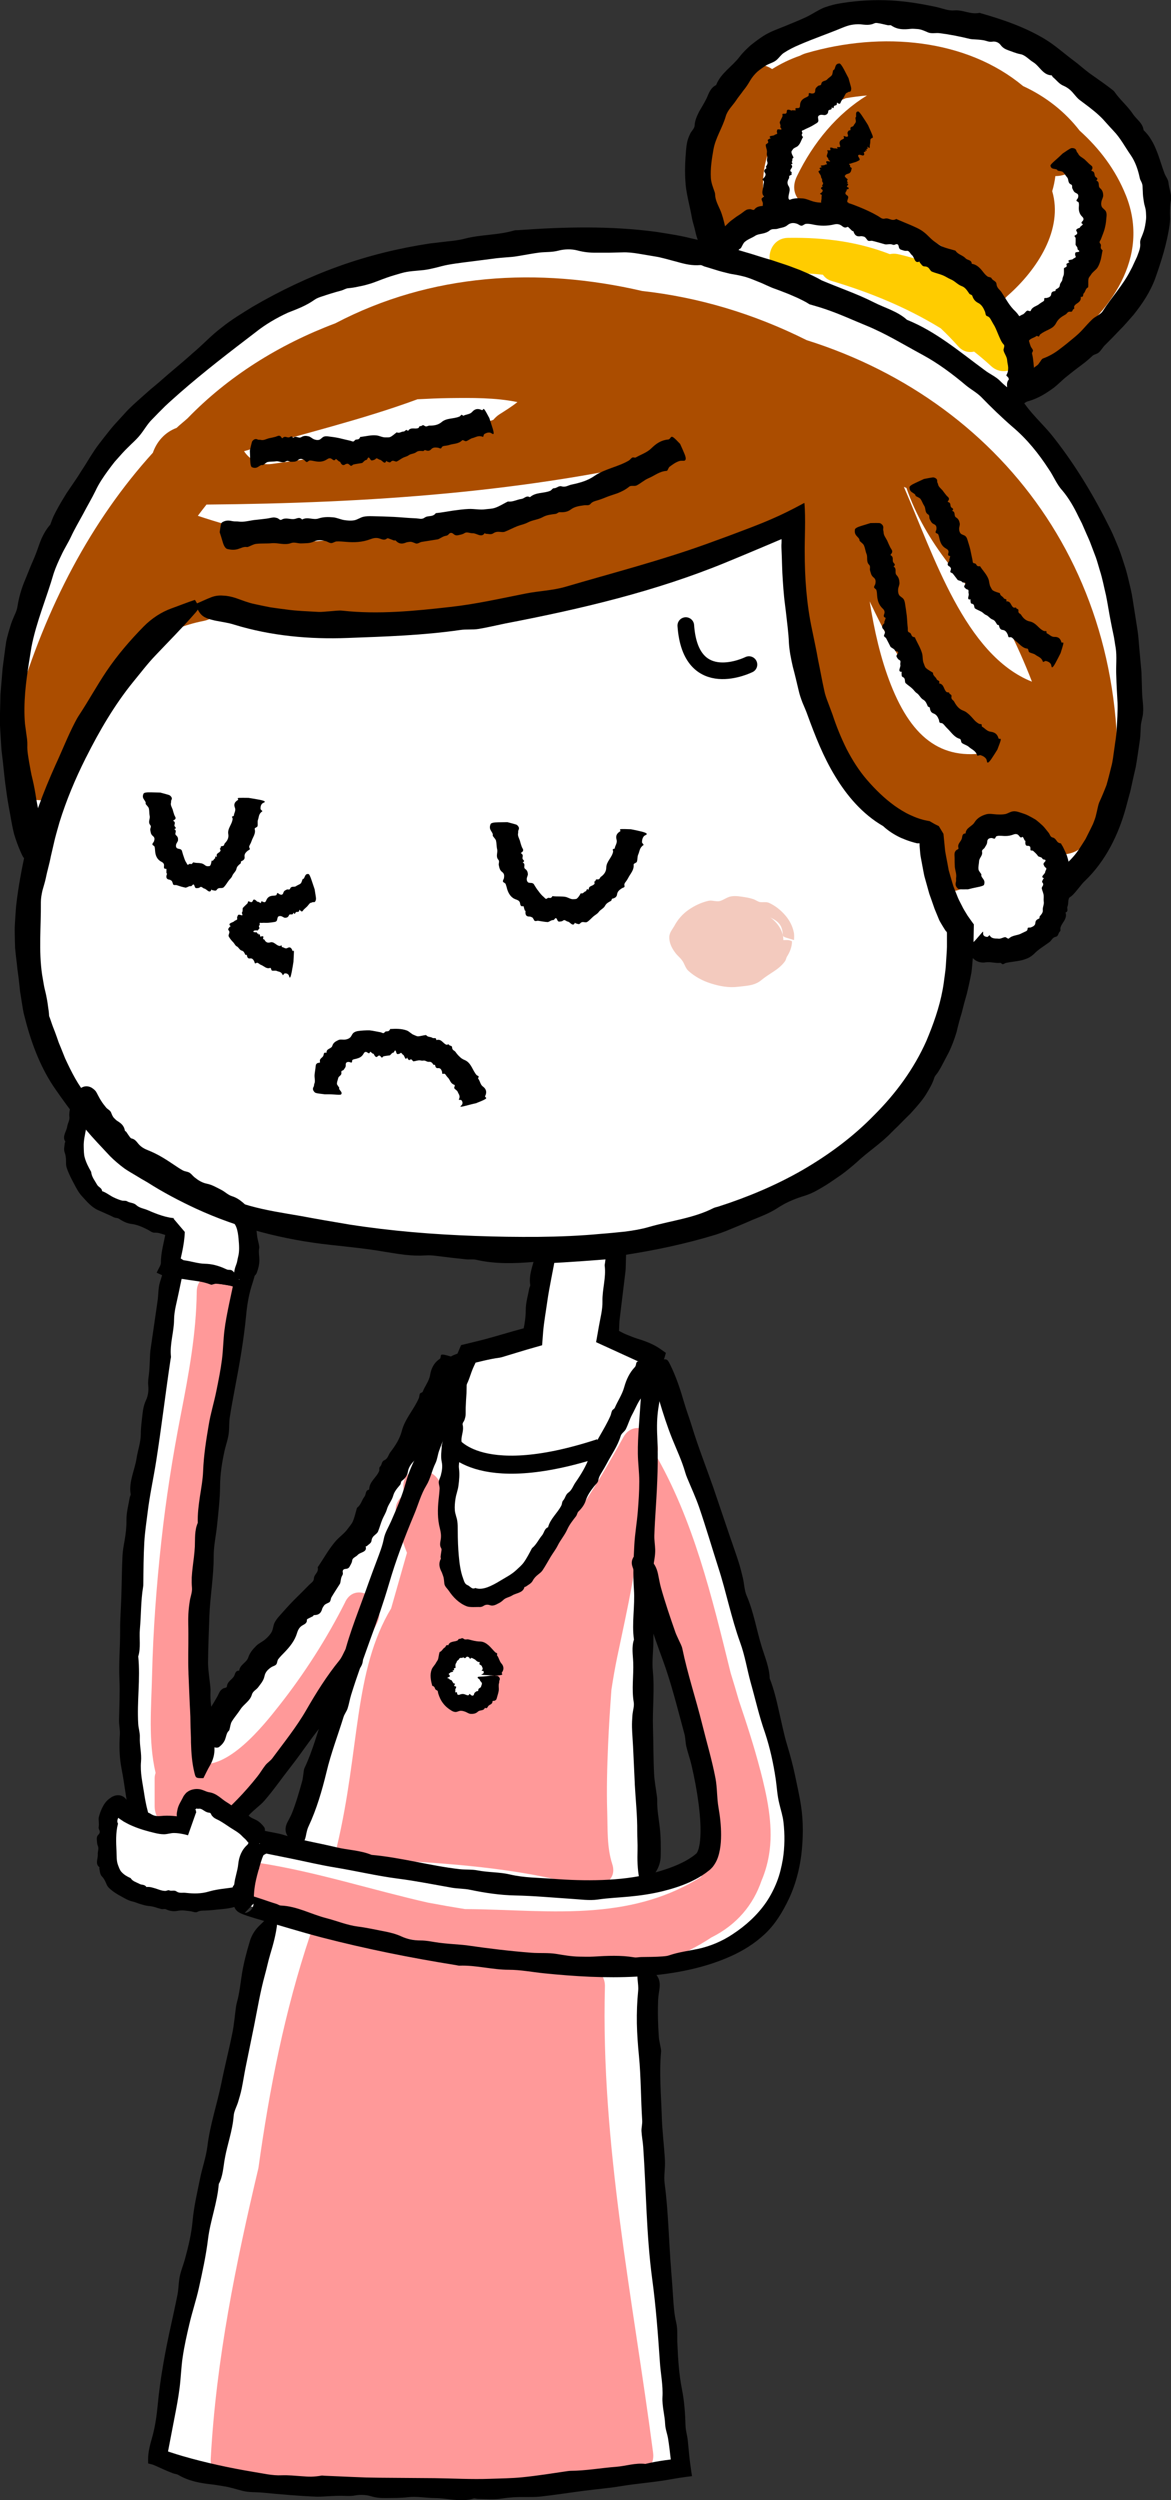 <?xml version="1.0" encoding="UTF-8"?>
<svg id="_レイヤー_2" data-name="レイヤー 2" xmlns="http://www.w3.org/2000/svg" viewBox="0 0 342.13 730.02">
  <rect x="0" y="0" width="342.13" height="730.02" fill="#333333" stroke="none"/>
  <defs>
    <style>
      .cls-1 {
        fill: #ab4d00;
      }

      .cls-2 {
        fill: #fff;
      }

      .cls-3 {
        fill: #f99;
      }

      .cls-4 {
        fill: #f3cabe;
      }

      .cls-5 {
        stroke-linecap: round;
        stroke-linejoin: round;
        stroke-width: 4.86px;
      }

      .cls-5, .cls-6 {
        fill: none;
        stroke: #000;
      }

      .cls-7 {
        fill: #fc0;
      }

      .cls-6 {
        stroke-miterlimit: 10;
        stroke-width: 5.27px;
      }
    </style>
  </defs>
  <g id="_表情差分02" data-name="表情差分02">
    <g>
      <path class="cls-2" d="m193.21,397.04s25.66,75.8,36.3,129.43c13.75,69.34-97.85,44.05-130.09,36.68-31.71-7.26-28.08-7.45-28.08-7.45,0,0,0-12.61,4.59-17.76,0,0,104.87,28.08,130.09,6.3,11.19-9.67-19.49-91.12-19.49-91.12l6.68-56.08Z"/>
      <path class="cls-2" d="m58.16,508.14s46.99-46.99,74.88-111.56l-27.89,84.05s-34,61.13-54.64,61.13c-31.47,0,0-172.69,0-172.69l22.54,3.05s-16.77,79.59-14.92,134.72l.02,1.29Z"/>
      <path class="cls-2" d="m106.32,727.25c23.45.64,54.36-.53,94.01-5.64,0,0-19.59-126.21-8.28-325.71l-14.34-5.86,3.63-29.88-22.62,1.61-3.23,28.67-19.18,4.24s-58.76,126.61-91.88,323.69c0,0,13.47,5.82,46.15,8.12l15.72.76Z"/>
      <path class="cls-3" d="m222.12,516.85c-1.77-6.85-3.97-13.59-6.24-20.31-.77-2.7-1.57-5.37-2.4-8.04-5.49-22.26-10.87-44.83-22.38-64.53-3.7-6.34-14.03-1.36-10.3,5.02.89,1.52,1.73,3.06,2.55,4.61-.11.68-.08,1.42.12,2.24.45,1.87.95,3.72,1.48,5.57-.9,1.1-1.33,2.61-.91,4.46,7.38,32.37,21.24,62.54,22.82,96.12-.38.61-.68,1.31-.84,2.11-.28,1.42-.68,2.73-1.18,3.94-9.42,5.87-19.39,8.65-30.91,9.63-12.61,1.07-25.36-.18-37.99-.24-.03,0-.05,0-.08,0-3.62-.58-7.23-1.21-10.84-1.89-16.44-3.73-32.66-9-49.25-11.58-1.72-.27-3.07.16-4.05.99-3.7,2.38-4.46,8.77.9,10.15,19.84,5.09,40.01,10.17,60.37,13.53,4.55.85,9.14,1.54,13.76,1.98,4.12.5,8.24.91,12.38,1.24,1.07.83,2.45,1.33,4.09,1.23,3.34-.2,6.68-.35,10.01-.54,5.09.06,10.18-.16,15.17-.97,1.52,1.36,3.69,2,6.09,1.02,4.7-1.92,9.25-4.16,13.34-6.87,7.49-3.73,12.26-9.56,14.65-16.56,1.16-2.71,1.98-5.66,2.39-8.89.99-7.79-.8-15.95-2.74-23.44Z"/>
      <path class="cls-3" d="m114.32,469.56c-11.04,18.26-9.14,41.13-15.84,69.41-1.21,5.12,6.35,5.96,9.81,3.83,19.2,1.1,38.6,2.09,57.32,6.72,1.54.38,2.92.16,4.06-.44,3.78,3.25,11.06.92,9.22-4.76-1.6-4.95-1.32-10.14-1.48-15.29-.21-6.55-.02-13.1.26-19.64.23-5.35.58-10.69.97-16.03.48-3.13,1.02-6.27,1.67-9.42,3.01-14.47,6.47-28.83,6.86-43.67.05-1.83-.64-3.26-1.69-4.24,2.17-3.5,4.17-6.98,5.99-10.23,3.49-6.25-5.78-12.52-9.31-6.21-7.7,13.81-22.25,39.8-38.42,45.1-14.33,4.7-14.13-17.78-14.73-29.65-.36-7.12-11.52-8.02-11.16-.84.04.77.09,1.55.16,2.33-1.65,1.07-2.75,2.95-2.32,5.46.66,3.81,1.71,7.72,3.21,11.41l-4.6,16.15Z"/>
      <path class="cls-3" d="m190.82,716.19c-5.94-45.37-15.3-90.1-14.08-136.12.12-4.49-4.18-6.51-7.48-5.64-21.99-.38-45.37-.84-66.07-9.01-.95-2.18-3.17-3.38-5.35-3.47-2.69-1.06-6.09-.33-7.27,3.21-7.39,22.01-11.87,44.88-15.06,67.85-6.62,27.93-12.37,56.01-13.94,84.9-.26,4.81,4.61,6.77,8.01,5.42,1.87,2.85,6.17,3.48,8.56,1.52,2.36,1.64,5.86,1.53,7.63-.55,15.75.09,31.47,1.28,47.22,1.65,16.31.38,31.72-1.44,47.77-3.97.35-.06.68-.14.99-.24,3.37,2.48,9.8-.03,9.07-5.54Z"/>
      <path class="cls-3" d="m100.9,467.7c-5.42,10.75-11.99,21.02-19.45,30.46-4.36,5.52-15.1,19.16-23.94,16.66.52-39.27,4.64-78.26,9.51-117.2.26-1.87.5-3.74.71-5.62.54-4.29,1.1-8.58,1.65-12.87.29-2.25-.6-3.87-2-4.81-2.9-3.5-9.84-2.83-9.9,2.85-.13,12.15-2.35,24.08-4.67,35.97-2.39,12.25-4.31,24.44-5.67,36.85-1.42,12.97-2.4,25.98-2.71,39.02-.23,9.69-1.15,19.29,1.03,28.67-.17.48-.28.99-.28,1.53v8.2c0,3.05,1.95,5.75,5.16,6,2.87.22,6-2.11,6-5.16v-1.94c.09-.11.19-.21.27-.33,1.4.2,2.79.22,4.17.1.19.34.41.67.69.98,1.92,2.18,5.74,2.65,7.89.49,1.77-1.77,3.53-3.57,5.05-5.57.48-.62.76-1.33.89-2.08,3.53-2.58,6.76-5.66,9.53-8.64,10.2-10.98,18.63-24.01,25.37-37.38,3.2-6.35-6.06-12.65-9.31-6.21Z"/>
      <path class="cls-2" d="m208.39,72.87s-16.73-32.81,17.49-57.62c26.09-18.89,69.64-9.03,91.06,9.97,21.46,19.02,39.59,53.63-22.48,90.77l-86.07-43.12Z"/>
      <path class="cls-2" d="m57.34,175.69S-1.74,222.76,8.1,288.97c9.85,66.2,84.27,78.23,146.65,76.59,62.37-1.64,124.77-25.49,126.39-94.65,0,0-7.66-9.86-8.21-28.46,0,0-39.4-.54-40.51-91.38,0,0-101.21,47.61-175.08,24.62Z"/>
      <path class="cls-2" d="m326,174.04c-13.67-64.56-88.08-88.09-88.08-88.09,0,0-30.64-22.44-106.16-12.04C56.25,84.31-17.07,164.74,9.19,250.65l275.21,24.35c4.94,3.84,17.24,1.92,21.34-6.28l2.21-7.67s31.74-22.42,18.05-87.01Z"/>
      <path class="cls-1" d="m235.76,99.36c-15.69-7.86-31.85-12.59-48.16-14.4-30.36-7.03-61.67-5.2-89.62,9.44-16.56,6.23-31.37,15.55-43.2,27.76-1.04.95-2.17,1.8-3.18,2.78-3.49,1.3-5.82,4.05-6.94,7.26-17.87,19.69-31.24,44.78-39.77,73.95-.74,2.51-.23,4.69.9,6.41-.04,1.38.18,2.67.72,3.79-.83,3.05-1.57,6.13-2.02,9.26-1.45,9.96,14.08,11.03,15.52,1.17,3.07-21.15,17.65-41.21,39.37-45.45,2.89-.56,4.56-2.31,5.42-4.39,56.46,14.41,110.3,1.92,163.08-24.14,2.78,23.07,5.01,47.3,16.38,67.92,6.44,11.67,15.48,18.25,25.74,21.08v10.07c0,4.24,2.72,8.01,7.17,8.35,3.99.31,8.34-2.94,8.34-7.18v-9.72c4.56-.26,9.22-.97,13.89-2.28,2.17,1.67,3.96,3.59,5.57,5.86,2.32,3.27,7.37,3.19,10.4,1.02,4.21.99,9.34-1,10.01-6.55,8.43-70.11-31-123.54-89.61-142.02Zm-113.75,17.22c3.08-.16,6.16-.3,9.24-.34,6.53-.08,13.47-.16,19.93,1.16-1.72,1.38-3.68,2.57-5.24,3.57-.74.47-1.31,1.04-1.82,1.63-20.98,7.26-42.6,9.79-64.67,12.86-3.63.51-6.49-1.24-8.15-3.71,16.94-5.07,34.19-9.08,50.71-15.18Zm-31.88,41.63c-10.63-1.45-21.4-3.95-32.33-7.6.82-1.12,1.69-2.2,2.53-3.28,47.29-.42,93.9-3.48,139.67-14.55-34.4,15.88-71.56,22.66-109.88,25.43Zm170.14,41.68c-3.03-7.7-4.85-15.93-6.18-24.3,8.63,18.2,18.91,35.53,36.12,43.83-14.46,3.21-23.57-3.38-29.94-19.53Zm3.81-57.74c.24.12.5.24.75.33,5.49,15.94,17.13,29.03,29.62,40.68,2.56,5.1,4.94,10.38,7.06,15.89-19.62-7.79-28.72-36.94-37.43-56.9Z"/>
      <path class="cls-1" d="m328.94,57.02c-2.97-7.44-7.72-13.67-13.52-18.89-4.23-5.49-9.85-9.93-16.51-13-16.47-13.7-41.11-16.12-63.42-9.59-.63.19-1.2.43-1.72.71-2.97,1.03-5.68,2.36-8.18,3.92-2.51-1.69-5.8-1.88-8.58,1.02-8.04,8.38-12.76,18.52-12.23,30.29.12,2.64,1.1,5.1,2.94,6.64.09,1.23.21,2.47.38,3.72.13.95.42,1.74.78,2.46.07.16.15.32.23.47.07.11.13.22.2.33,1.08,1.77,2.98,3.03,5.8,3.03,2.12,0,3.82-.73,5.12-1.85,2.09-1.52,3.5-4,3.04-7.27-2.16-15.66,5.72-27.2,21.49-29.58.89-.14,1.65-.41,2.33-.75,2.05-.36,4.13-.62,6.22-.81-8.7,5.34-15.68,13.69-20.48,23.61-3.1,6.4,3.49,10.71,9.07,9.44,1.04,1.95,3,3.36,6.01,3.35,17.65-.06,35.43,8.9,43.16,25.26.7,1.48,1.67,2.48,2.77,3.16-1.41-1.82-1.73-4.34.53-6.32,8.79-7.72,16.31-19.44,13.05-30.56.45-1.44.73-2.91.93-4.4h0c3.26,0,5.55-1.67,6.84-3.91,8.72,15.84-.7,34.86-13.56,46.15-2.03,1.79-4.43,1.57-6.24.45-1.4,2.21-1.09,4.77.31,6.86.24,3.37,2.45,6.4,6.86,6.4,4.07,0,6.65-2.61,7.61-5.66,14.09-10.41,26.06-26.41,18.78-44.67Z"/>
      <path d="m104.64,480.35c.43,1.06.87,2.07,1.2,3.1.48,1.53,0,2.86-.97,4.02-.68.82-1.45,1.57-2.07,2.43-2.03,2.81-3.85,5.74-5.65,8.7-.32.53-.53,1.12-.8,1.68-.31.64-.51,1.37-.97,1.88-3.84,4.36-6.92,9.25-10.5,13.8-2.54,3.23-4.88,6.65-7.6,9.78-.69.82-1.54,1.51-2.36,2.21-.81.71-1.63,1.41-2.32,2.22-2.58,3.1-5.54,5.92-8.89,8.35-.84.61-1.69,1.2-2.6,1.73-.45.27-.89.55-1.35.8l-1.44.71c-.92.51-2.01.82-3.01,1.23-.53.16-1.09.28-1.63.42l-.82.2-.87.08c-.71.04-1.38.18-2.15.06-.37-.04-.75-.07-1.12-.12l-1.1-.31-.54-.16c-.17-.07-.34-.16-.51-.24l-1.01-.51c-.59-.42-1.23-.83-1.73-1.33-2-1.9-3.16-4.13-4.51-6.26-1.08-1.73-1.3-3.85-1.71-5.78-.85-4.24-1.27-8.41-2.09-12.58-.64-3.26-.72-6.66-.5-9.96.08-1.45-.26-2.79-.24-4.2.08-4.03.29-8.07.11-12.08-.21-4.73.24-9.45.21-14.16-.03-3.3.25-6.57.35-9.86.13-3.99.15-7.98.34-11.97.08-1.45.34-2.9.6-4.34.35-2.01.59-3.99.56-6.06-.03-2.19.58-4.38.95-6.56.06-.34.32-.69.27-1.01-.58-3.65,1.18-6.93,1.72-10.4.37-2.39,1.24-4.74,1.25-7.12,0-1.97.28-3.88.49-5.8.15-1.4.4-2.75,1.03-4.1.59-1.24.81-2.8.66-4.18-.16-1.47.17-2.82.28-4.22.13-1.49.15-2.99.23-4.49.03-.53.04-1.07.11-1.6l2.1-14.5c.27-1.83.16-3.75.7-5.49.51-1.67,1.1-3.3,1.38-5.03l.11-.67.37-2.19,2.25.29c.86.11,1.73.23,2.59.27,3.07.15,6.1.47,8.94,1.84.46.22,1.05.15,1.57.28l4.61,1.2c.51.12,1.05.23,1.56.2,1.07-.07,2.11.03,3.14.22l1.52.27-.35,1.38c-.28,1.09-.64,2.18-.98,3.28-.82,2.69-1.27,5.51-1.53,8.32-.7,7.23-1.94,14.34-3.31,21.46-.52,2.79-1.05,5.59-1.48,8.4-.21,1.38-.13,2.8-.25,4.19-.16,1.94-.88,3.76-1.29,5.63-.73,3.35-1.28,6.75-1.29,10.25-.04,3.87-.5,7.75-.9,11.62-.32,3-1,5.99-.97,8.99.01,5.78-1.02,11.44-1.25,17.18-.15,4.63-.36,9.26-.4,13.88.06,2.35.46,4.69.69,7.03.04.44.06.88.03,1.32-.05,1.31,0,2.62.16,3.92.18,1.29.36,2.58.54,3.88.18,1.45.28,2.91.33,4.37.03.73.04,1.46.04,2.19l.09,2.17c.06,1.71-.38,3.4-1.31,4.99-.71,1.21-1.3,2.49-1.91,3.7-2.25.05-2.25-.04-2.63-1.58-.72-2.89-.92-5.84-1.01-8.8.02-1.91-.14-3.81-.15-5.72.01-2.4-.2-4.8-.28-7.2l-.3-7.21v-.27c-.15-3.76,0-7.49-.03-11.25.02-1.96-.1-3.93,0-5.88.06-1.25.21-2.5.4-3.74.19-1.32.77-2.64.65-3.93-.09-1.02-.1-2.02-.07-3.03.06-1,.16-2,.28-3,.24-1.99.53-3.98.63-5.98.1-2.34-.12-4.72.86-6.95-.09-2.56.24-5.09.61-7.6.39-2.51.85-5.01.95-7.54.17-4.58.89-9.06,1.65-13.53.55-3.33,1.57-6.58,2.23-9.89.61-3.02,1.23-6.06,1.62-9.12.36-2.8.38-5.65.72-8.46.32-2.66.86-5.29,1.4-7.92.66-3.1,1.31-6.18,2.03-9.3l3.5,4.96-10.7-1.74-11.74-2.04,3.82-2.77c-.59,2.65-1.16,5.34-1.72,8.02-.51,2.52-1.28,5.05-1.3,7.6-.03,3.64-1.3,7.13-.91,10.78.03.26-.07.52-.11.79-1.49,9.9-2.65,19.84-4.2,29.71-.78,4.96-1.88,9.9-2.49,14.9-.36,2.9-.81,5.8-.98,8.72-.24,4.12-.25,8.26-.29,12.38,0,.27-.02.53-.07.79-.68,4.08-.56,8.22-.94,12.31-.24,2.65.33,5.34-.48,7.96.67,6.6-.41,13.16,0,19.71.07,1.3.53,2.58.47,3.86-.11,2.42.57,4.8.34,7.16-.28,3.15.46,6.19.91,9.19.13.88.27,1.76.45,2.62.16.87.36,1.72.59,2.56.19.86.49,1.64.74,2.46l.46,1.16c.14.39.31.76.5,1.11.68,1.46,1.56,2.72,2.51,3.51.96.81,1.87,1.12,2.9,1.06,1.8-.06,4.12-.92,6.33-2.21,2.24-1.29,4.45-2.93,6.61-4.71,4.29-3.62,8.34-7.81,11.96-12.37.87-1.07,1.55-2.3,2.41-3.38.59-.73,1.45-1.25,2.01-2,3.4-4.61,7.03-9.09,9.93-14.12,2.88-5,5.96-9.93,9.65-14.46.62-.77,1.03-1.71,1.47-2.61.82-1.69,1.36-1.98,4.01-1.82Z"/>
      <path d="m85.92,538.75c-.66-.92-1.33-1.76-1.9-2.66-.84-1.32-.71-2.66-.07-3.96.45-.91.99-1.79,1.36-2.73,1.22-3.08,2.13-6.26,3.01-9.45.16-.57.18-1.17.29-1.76.11-.67.1-1.39.38-1.99,2.39-5.02,3.74-10.39,5.57-15.59,1.29-3.7,2.18-7.54,3.43-11.26.65-1.92,1.89-3.67,2.39-5.62,1.84-7.41,4.82-14.43,7.32-21.61.78-2.18,1.59-4.34,2.41-6.51.77-2.07,1.6-4.11,2.03-6.32.34-1.77,1.38-3.39,2.12-5.08,1.6-3.67,3.21-7.32,4.27-11.22.83-3.04,2.15-5.98,3.61-8.79.64-1.23.83-2.55,1.38-3.78,1.57-3.52,3.21-7.03,4.43-10.69,1.46-4.3,3.45-8.39,5-12.64.41-1.14.86-2.24,1.35-3.36l.42-.97,1.14-.28c1.9-.47,3.8-.9,5.69-1.4,3.69-.99,7.34-2.12,11.03-3.12.75-.2,1.52-.34,2.3-.46l-2.33,2.56c.13-.61.25-1.21.38-1.81.4-1.91.68-3.81.68-5.79,0-2.1.65-4.18,1.03-6.27.06-.33.33-.66.28-.96-.55-3.51,1.22-6.63,1.74-9.96l.07-.4.3-1.76,1.59-.03c2.19-.04,4.43.28,6.54-.15,1.85-.38,3.7-.5,5.55-.68,1.34-.14,2.66-.17,4.05.17,1.29.32,2.8.21,4.05-.22.82-.28,1.63-.38,2.44-.46l2.14-.2-.25,2.21c-.06.52-.13,1.04-.16,1.57-.1,1.43-.1,2.87-.15,4.31-.02.51-.02,1.03-.08,1.54l-1.7,13.95c-.21,1.76-.03,3.6-.5,5.28v.02s-1.73-3-1.73-3c1.45.83,2.84,1.72,4.4,2.33.98.38,1.95.8,2.95,1.11,2.38.73,4.7,1.58,6.74,3.01l1.64,1.15-.28,1c-.13.45-.28.9-.46,1.35-.18.46-.06,1.02-.15,1.52l-.82,4.5c-.08.5-.14,1.02-.07,1.51.33,2.14-.09,4.19-.42,6.29-.41,2.67-.46,5.42-.32,8.13.34,6.98.03,13.93-.42,20.89-.17,2.73-.35,5.46-.43,8.19-.03,1.34.2,2.69.25,4.04.06,1.87-.43,3.69-.63,5.52-.33,3.28-.53,6.59-.17,9.94.41,3.71.27,7.48.27,11.22,0,2.9-.44,5.83-.17,8.71.56,5.55-.13,11.07.05,16.61.14,4.47.1,8.94.32,13.41.11,2.27.56,4.52.85,6.78.05.42.09.85.07,1.27-.05,2.55.44,5.05.73,7.58.33,2.83.35,5.69.28,8.54-.03,1.68-.57,3.32-1.58,4.8-.77,1.13-1.43,2.32-2.11,3.44-2.25-.13-2.24-.21-2.55-1.7-.56-2.79-.61-5.6-.52-8.41.05-1.82-.1-3.63-.09-5.45.04-4.57-.47-9.16-.72-13.74v-.26s-.5-10.73-.5-10.73c-.09-1.87-.26-3.74-.31-5.6-.03-1.2.04-2.4.13-3.59.1-1.27.58-2.57.37-3.79-.63-3.85,0-7.69-.14-11.53-.08-2.24-.52-4.49.21-6.71-.68-4.87.33-9.75,0-14.59-.3-4.38-.14-8.72.11-13.07.17-3.23.75-6.44,1.01-9.67.24-2.95.44-5.91.44-8.87,0-2.71-.39-5.42-.42-8.13-.03-2.57.11-5.14.28-7.7.44-6.5.9-12.99,1.48-19.48l.14-1.56,2.36,3.74-14.1-6.44-2.36-1.08.41-2.3.4-2.29c.42-2.44,1.11-4.9,1.05-7.35-.08-3.51,1.11-6.9.65-10.41-.03-.25.06-.51.09-.76l.77-5.8,4.1,4.37c-7.54.59-15.07,1.22-22.62,1.53l3.48-3.29-.07.41c-.77,4.78-1.9,9.53-2.57,14.35-.39,2.79-.9,5.58-1.15,8.39l-.16,2.08-.15,1.97-2.22.63c-3.17.89-6.31,1.89-9.47,2.83-.25.07-.5.13-.75.17-2.99.39-5.9,1.2-8.82,1.88l2.56-2.06c-.38.85-.78,1.75-1.2,2.61-1.12,2.3-1.49,4.93-3.14,7-1.64,6.2-4.92,11.73-7.05,17.74-.43,1.19-.52,2.52-1.07,3.64-1.05,2.11-1.44,4.52-2.67,6.51-1.62,2.66-2.37,5.66-3.57,8.48-2.77,6.63-5.36,13.38-7.35,20.28-1.62,5.48-3.48,10.88-5.47,16.23-1.91,5.38-3.91,10.72-5.59,16.18-.4,1.29-.6,2.65-1.02,3.93-.29.87-.92,1.63-1.19,2.5-1.65,5.34-3.66,10.55-4.96,16.02-1.32,5.43-2.88,10.85-5.29,15.98-.41.87-.57,1.85-.77,2.8-.38,1.78-.84,2.18-3.45,2.6Z"/>
      <path d="m188.73,574.07c.92.76,1.82,1.43,2.65,2.19,1.22,1.12,1.52,2.59,1.33,4.19-.13,1.13-.37,2.25-.42,3.38-.16,3.7-.05,7.4.21,11.09.05.66.23,1.31.33,1.96.12.75.38,1.51.31,2.24-.56,6.18,0,12.35.2,18.51.11,4.39.69,8.75.93,13.14.13,2.27-.38,4.59-.08,6.82.57,4.23.86,8.47,1.11,12.72.27,4.24.45,8.5.8,12.74.22,2.58.39,5.16.56,7.74.16,2.47.32,4.92.91,7.37.47,1.96.24,4.09.34,6.14.19,4.48.46,8.93,1.34,13.36.69,3.46.94,7.04,1.04,10.57.04,1.55.53,2.95.67,4.44.27,2.9.53,5.83.97,8.69l.25,1.64-1.64.21c-1.39.18-2.76.39-4.13.64-5.01.94-10.09,1.26-15.1,2.09-3.51.59-7.03.86-10.55,1.32-4.27.55-8.52,1.22-12.8,1.7-1.56.17-3.15.14-4.72.14-2.2-.03-4.36.08-6.56.44-2.33.38-4.77.14-7.16.11-.38,0-.79-.21-1.12-.11-3.81,1.15-7.6-.11-11.39-.14-2.61-.02-5.26-.56-7.81-.25-2.11.25-4.19.23-6.29.25-1.52.03-3.01-.06-4.54-.54-1.42-.42-3.11-.49-4.57-.23-1.56.3-3.04.09-4.56.11-1.61.01-3.23.14-4.85.21-.58.03-1.15.06-1.73.05-5.28-.2-10.61-.67-15.87-1.18-2-.19-4.08-.03-5.99-.54-1.84-.46-3.63-1.08-5.51-1.34-1.18-.18-2.35-.42-3.54-.54-3.34-.37-6.65-.98-9.6-2.73-.48-.29-1.12-.31-1.67-.52-1.62-.63-3.21-1.33-4.8-2.07-.53-.24-1.07-.47-1.67-.61h-.04s-.68-.17-.68-.17l-.02-1.12c-.03-2.41.68-4.63,1.3-6.93.79-2.93,1.22-5.99,1.51-9.02.36-3.91.9-7.78,1.57-11.64.65-3.86,1.43-7.69,2.28-11.52.65-3,1.32-6,1.92-9.02.29-1.48.31-3.01.52-4.51.29-2.08,1.15-4.01,1.69-6.01.98-3.57,1.85-7.19,2.2-10.95.37-4.17,1.34-8.3,2.18-12.42.64-3.2,1.77-6.33,2.17-9.55.76-6.22,2.79-12.14,4.04-18.23.99-4.93,2.24-9.8,3.23-14.73.52-2.5.71-5.07,1.06-7.61.07-.47.16-.95.29-1.41.78-2.77,1.02-5.62,1.48-8.44.52-3.16,1.36-6.28,2.28-9.36.54-1.81,1.57-3.45,3-4.77,1.09-1.01,2.09-2.11,3.09-3.13,2.12.77,2.09.86,1.92,2.55-.31,3.16-1.15,6.18-2.06,9.2-.59,1.95-.98,3.95-1.53,5.91-1.36,4.94-2.2,10.02-3.2,15.06l-.06.28-2.4,11.77c-.41,2.05-.72,4.12-1.14,6.17-.27,1.31-.65,2.6-1.04,3.88-.42,1.36-1.2,2.68-1.3,4.05-.32,4.34-1.88,8.38-2.61,12.61-.44,2.46-.52,5.01-1.74,7.29-.41,5.46-2.46,10.62-3.13,16-.59,4.86-1.63,9.6-2.68,14.35-.78,3.53-1.95,6.97-2.77,10.5-.76,3.22-1.49,6.46-1.97,9.73-.45,2.99-.51,6.04-.91,9.04-.36,2.85-.9,5.67-1.45,8.49l-2.55,13.26-2.4-4.42.33.14.42.17c.28.12.58.23.89.34.6.23,1.22.43,1.84.65,1.25.42,2.53.81,3.81,1.19,6.74,1.95,13.73,3.46,20.79,4.64,2.71.42,5.46,1.11,8.18.97,1.94-.07,3.86.13,5.78.27.96.07,1.91.14,2.87.13.97-.03,1.94-.11,2.9-.3.28-.05.57.01.86.03l8.07.35,4.03.16,3.99.07c5.37.04,10.73.09,16.1.13,5.4.07,10.82.39,16.25.19,3.15-.11,6.31-.14,9.44-.45,4.43-.45,8.83-1.15,13.23-1.8.28-.04.57-.07.85-.08,4.46-.02,8.85-.84,13.29-1.17,2.87-.22,5.66-1.21,8.59-.85,3.71-.9,7.47-1.34,11.25-1.7l-3.38,4.5c-.42-3.43-.7-6.77-1.24-10.13-.22-1.41-.8-2.8-.86-4.21-.11-2.67-.92-5.29-.79-7.93.21-3.51-.55-6.92-.76-10.37-.55-8.1-1.16-16.22-2.25-24.25-1.71-12.8-1.73-25.69-2.62-38.53-.11-1.52-.42-3.03-.5-4.55-.04-1.03.28-2.08.21-3.11-.41-6.29-.34-12.58-.95-18.88-.31-3.13-.54-6.29-.61-9.46-.05-3.17.06-6.34.38-9.5.11-1.07-.06-2.18-.16-3.26-.21-2.04.1-2.63,2.44-3.96Z"/>
      <path d="m85.75,280.78c-.16,1.09-.36,2.17-.54,3.14-.28,1.44-.5,1.73-.64,1.41-.09-.23-.17-.58-.28-.7-.35-.4-.73-.46-1.13-.41-.07.01-.17.18-.26.26-.1.1-.23.36-.29.23-.46-1.09-1.15-.91-1.75-1.21-.42-.2-.96.03-1.41-.11-.23-.09-.25-.88-.52-.78-1.07.4-1.75-.5-2.59-.84-.26-.09-.5-.26-.73-.43-.23-.16-.42-.37-.87-.08-.36.22-.34-.34-.47-.58-.29-.53-.58-.95-1.27-.82-.54.07-.79-.35-.85-.91-.02-.26-.41-.04-.5-.21-.25-.52-.43-1.03-1.03-1.17-.7-.22-.82-.95-1.5-1.27-.46-.28-.58-.75-.96-1.15-.48-.47-.95-1.04-1.32-1.69-.13-.24-.02-.52.06-.77l.02-.06c.13-.34.18-.64-.12-.98-.35-.4.15-.76.37-1.09.03-.06.32-.07.22-.14-.56-.41-.36-.7,0-.9.37-.2.86-.32,1.04-.53.25-.31,1.01-.32.87-.78-.1-.39.08-.63.19-.91.08-.2.29-.32.84-.12.5.19.61.07.42-.36-.2-.44.05-.45.09-.66.06-.21.03-.53.06-.8,0-.09.01-.2.05-.25.43-.48.9-.88,1.34-1.32.16-.17.08-.72.42-.6.33.12.69.33.85.19.1-.09.22-.13.28-.29.15-.46.44-.75,1.29.17.14.15.11-.05.2,0,.25.13.54.27.79.39.08.04.15.05.15-.09-.02-.6.37-.34.7-.19.42.19.65-.04.81-.45.41-1.06,1.17-1.34,1.99-1.39.32-.02.65-.02.93-.14.14-.07.17-.43.28-.58.15-.21.52.24.77.34.44.16.83.19,1.03-.45.22-.71.65-.77,1.03-.97.3-.16.75.23.95-.25.4-.92,1.2-.33,1.74-.74.44-.33.94-.41,1.37-.8.22-.18.35-.78.52-1.18.03-.07.07-.12.13-.11.31.02.46-.63.68-1.01.25-.43.58-.49.93-.44.21.03.53.67.93,1.89.31.92.58,1.73.86,2.55.45,2.74.45,2.74.36,3.1-.16.69-.45.73-.76.66-.2-.04-.35.15-.55.16-.49.02-.83.69-1.22,1.1,0,0-.02,0-.02.02-.32.29-.63.56-.94.86-.16.16-.29.42-.46.55-.11.08-.24.03-.39-.04-.15-.07-.43-.6-.48-.31-.17.91-.74.29-1.05.65-.18.2-.23.84-.69.07-.2,1.06-1,.12-1.3.8-.26.62-.68.7-1.13.72-.33.01-.82-.42-1.18-.48-.33-.06-.65-.05-.87.19-.2.22-.22.89-.38,1.15-.16.25-.39.32-.63.36-.62.1-1.23.2-1.86.24-.63.04-1.32-.03-1.95.03-.25.02-.66-.21-.55.31.16.7-.56.19-.03,1.22.04.07-.02.04-.03.05-.19.18-.41.5-.41.56-.03.06-.06.07-.27.07-.23-.03-.86-.05-.98.13-.04.08-.24.2-.08.29h0c.24.13.71.16,1.06.1.03,0,.04,0,.01.01-.35.22.17.17.05.38,0,.16.76-.26.13.34.96-.48.43.5.88.58.11,0,.49-.34.47-.19-.03.3.45-.12.26.4-.24.71.25.46.36.7.27.59.84.99,1.59.76,1.21-.41,1.79.98,2.92,1.04.13,0,.32-.22.44-.18.08.02.06.49.15.5.54.02.96.62,1.58.27.61-.35,1.11-.28,1.5.82.07.19.17.04.27-.04.2-.15.15.25,0,3.19Z"/>
      <path class="cls-5" d="m218.82,194.05s-17.05,8.52-18.45-11.39"/>
      <g>
        <path class="cls-4" d="m228.87,274.48c0,5.63-7.17,10.19-16,10.19s-16.02-4.56-16.02-10.19,7.16-10.19,16.02-10.19,16,4.55,16,10.19Z"/>
        <path class="cls-4" d="m231.99,274.48c-2.11-.63-3.22-.85-3.28-1.35-.03-1.03-.19-2.19-.81-3.1-.69-1.02-1.79-1.64-2.84-2.13-2.06-.89-4.26-.96-6.24-1.26-1.46-.2-2.82-1.12-4.37-1.17-.55.02-1.11.18-1.64.4-.54.25-1.06.52-1.57.72-.46.21-.92.24-1.39.33-.69.15-1.37.31-2.06.4-1.33.15-2.74.24-3.98.77-1.05.46-2.05,1.11-2.67,2.03-.54.8-.67,1.84-.68,2.58-.04.22-.41.26-.54.45-.16.25-.15.54-.15.81.05.66.38,1.22.73,1.71.35.49.84.95,1.33,1.47.75.81,1.49,2.19,2.74,3.12.54.43,1.24.55,1.85.91.55.34,1.09.84,1.69,1.26.3.23.6.56.95.69,1.71.64,3.57,1.12,5.45,1.2.78,0,1.52-.47,2.25-.7.8-.2,1.65-.22,2.4-.61,1.01-.55,1.79-1.51,2.64-2.09.83-.52,1.86-.69,2.68-1.24.59-.41,1.01-1,1.39-1.55.69-1.03,1.03-2.14,1.06-3.18,0-.12.09-.25.62-.34.45-.07,1.65-.14,2.45-.13.55,0,1.4.26,1.4.42-.01,1.65-.69,3.21-1.5,4.47-.21.4-.27.89-.52,1.27-.94,1.3-2.17,2.27-3.39,3.06-1.23.81-2.44,1.56-3.61,2.53-1.98,1.64-4.51,1.61-6.78,1.9-2.69.34-5.4-.18-7.95-.99-2.39-.76-4.67-1.98-6.54-3.68-.85-.75-1.15-2.14-1.76-2.94-.59-.88-1.46-1.48-2.1-2.39-.96-1.25-1.82-2.93-1.69-4.75.11-1.16.92-2.09,1.44-2.98.98-1.88,2.41-3.5,4.11-4.7,1.79-1.25,3.78-2.2,5.88-2.67.52-.13,1.09-.05,1.63.04.55.07,1.08.15,1.59.05,1.1-.25,2.21-1.2,3.41-1.39,1.38-.23,2.76.04,4.13.25.83.13,1.66.32,2.46.6.62.23,1.16.67,1.81.81.8.12,1.82-.11,2.62.21,1.83.83,3.51,2.13,4.94,3.84,1.07,1.29,1.96,2.9,2.33,4.72.18.71.12,1.46.09,2.31Z"/>
      </g>
      <path d="m139.23,322.1c-1.09.22-2.14.51-3.11.76-1.42.37-1.76.37-1.53.12.16-.18.42-.42.47-.57.18-.5,0-.88-.29-1.2-.05-.06-.25-.04-.36-.06-.14-.02-.42.02-.36-.1.55-1.04-.05-1.53-.3-2.19-.17-.48-.74-.7-1.02-1.1-.13-.21.34-.88.04-.98-.55-.2-.89-.53-1.14-.94-.26-.41-.44-.9-.8-1.22-.21-.21-.38-.45-.55-.7-.17-.23-.29-.52-.8-.37-.41.12-.25-.41-.34-.66-.19-.56-.45-1.08-1.14-1.01-.55.09-.77-.28-.88-.85-.04-.26-.4-.01-.5-.17-.29-.46-.63-.89-1.22-.82-.69.09-1.06-.47-1.73-.37-.48.11-.81-.1-1.24-.07-.52.03-1.07.24-1.56.29-.19.04-.3-.16-.43-.33-.18-.24-.4-.34-.71-.09-.32.26-.47-.25-.69-.46-.03-.03-.02-.31-.08-.22-.32.55-.49.39-.65.07-.16-.3-.3-.77-.51-.85-.28-.11-.5-.83-.84-.5-.28.27-.51.23-.75.27-.18.03-.34-.06-.48-.63-.13-.51-.34-.56-.53-.13-.2.46-.37.3-.55.42-.19.12-.38.36-.57.55-.07.07-.13.15-.2.16-.6.09-1.2.14-1.79.27-.23.03-.41.58-.64.32-.22-.25-.46-.59-.67-.53-.13.04-.26.03-.38.16-.33.37-.65.51-1.22-.63-.09-.18-.13.02-.2-.04-.23-.17-.47-.4-.71-.56-.08-.05-.16-.08-.19.06-.15.6-.49.27-.84.06-.44-.27-.78-.06-1,.38-.6,1.07-1.39,1.3-2.26,1.53-.34.08-.72.11-1,.32-.13.11-.09.49-.17.67-.1.25-.6-.08-.89-.09-.53-.03-.95.17-.91.86.05.76-.34.98-.57,1.4-.18.3-.81.22-.72.75.22,1.01-.81,1.04-.92,1.77-.12.54-.36,1.01-.36,1.59,0,.29.43.76.65,1.11.04.07.05.12.02.16-.19.22.31.68.53,1.02.26.38.2.62,0,.84-.09.12-.81.11-2.08.01-.97-.07-1.83-.07-2.69-.06-2.76-.32-2.75-.39-3.04-.71-.55-.61-.44-1.09-.19-1.51.16-.27.08-.61.21-.89.31-.69.02-1.6.05-2.45,0-.01,0-.03,0-.04.04-.65.18-1.28.26-1.96.04-.35.05-.74.15-1.07.07-.21.25-.36.45-.48.22-.14.81,0,.73-.33-.26-1.04.74-1.17.99-1.85.16-.39.02-1.11.92-.81-.09-1.36,1.41-1.08,1.7-2.08.29-.94,1.04-1.31,1.78-1.66.55-.27,1.35-.05,1.94-.13.55-.08,1.04-.22,1.45-.59.38-.3.59-1.02.98-1.36.37-.32.82-.45,1.27-.54,1.15-.17,2.29-.22,3.41-.22,1.11.12,2.21.39,3.26.57.41.07.81.52,1.17.03.53-.69,1.09.19,1.64-.97.04-.08.08-.02.12-.02,1.53-.09,3.16-.12,4.68.42.76.25,1.41,1.09,2.15,1.33.43.15.83.44,1.3.4.68-.08,1.42-.29,2.16-.38.05,0,.09,0,.12.04.47.64,1.27.4,1.83.79.35.25,1.1-.31,1.12.66,1.46-.51,1.92.96,2.93,1.33.21.07.66-.24.77,0,.18.44.89.15.91.8.03.85.65.85.97,1.28.36.51.74.98,1.18,1.38.41.43.89.77,1.5,1.01,1.96.8,2.29,3.03,3.51,4.4.15.16.49.21.6.4.08.13-.24.51-.15.63.59.71.59,1.75,1.42,2.34.82.6,1.25,1.5.63,2.76-.11.21.1.32.24.45.26.21-.05.53-2.81,1.59Z"/>
      <path d="m72.69,232.98c1.1.17,2.17.35,3.15.54,1.44.28,1.74.54,1.41.75-.23.15-.58.27-.7.42-.41.49-.46,1.01-.42,1.55.01.1.18.21.26.32.1.12.36.27.23.36-1.1.73-.93,1.63-1.25,2.46-.22.59.02,1.27-.14,1.88-.09.31-.92.45-.82.8.39,1.34-.54,2.36-.91,3.52-.11.35-.28.69-.46,1.02-.16.32-.38.61-.09,1.11.22.4-.37.5-.61.72-.56.48-1,.96-.88,1.76.11.63-.32,1.03-.94,1.27-.27.1-.04.49-.23.65-.51.45-1.06.83-1.2,1.55-.17.85-.91,1.26-1.23,2.08-.21.6-.72.92-1.07,1.43-.46.59-.85,1.37-1.47,1.93-.22.21-.57.19-.88.2-.46-.02-.83.07-1.11.51-.3.48-.9.12-1.34.09-.07,0-.2-.26-.24-.14-.46,1.37-1.44-.24-2.03-.3-.45-.08-.87-.77-1.28-.4-.36.3-.66.23-.99.27-.24.03-.46-.07-.62-.64-.14-.51-.38-.56-.67-.19-.31.4-.51.2-.76.26-.27.05-.57.26-.88.35-.11.04-.22.09-.32.07-.43-.09-.86-.18-1.29-.31l-1.3-.42c-.32-.11-.89.15-1.05-.28-.15-.41-.22-.86-.49-1.04-.18-.1-.33-.24-.55-.28-.67-.06-1.2-.44-.74-1.66.08-.2-.13-.14-.14-.25-.04-.35,0-.74,0-1.07,0-.11-.03-.21-.18-.19-.68.07-.56-.49-.53-.94.03-.56-.28-.87-.78-1.12-1.28-.65-1.73-1.86-1.82-3.03-.04-.47-.06-.93-.17-1.36-.06-.21-.44-.36-.59-.56-.21-.28.29-.68.41-.99.19-.57.3-1.1-.32-1.58-.66-.54-.64-1.17-.75-1.77-.09-.47.4-.95,0-1.41-.78-.91.03-1.79-.18-2.69-.16-.73-.06-1.45-.25-2.2-.08-.38-.59-.81-.88-1.23-.05-.08-.08-.15-.05-.22.14-.4-.38-.91-.63-1.38-.29-.53-.19-1.02.03-1.48.13-.27.86-.41,2.16-.37.98.02,1.85.05,2.72.07,2.68.72,2.68.71,2.97.99.54.51.46.88.25,1.25-.13.23-.01.52-.1.76-.19.62.28,1.35.52,2.01,0,.01,0,.02,0,.04.15.51.28,1.02.47,1.52.1.26.29.53.36.78.04.16-.04.31-.16.47-.12.16-.71.31-.45.48.82.54.06,1.02.33,1.52.14.3.75.55-.1.87.99.57-.11,1.25.53,1.79.56.47.6.95.56,1.46-.02.37-.5.86-.56,1.26-.08.38-.07.73.19.98.21.25.91.26,1.17.41.24.16.34.35.39.58.14.58.32,1.09.51,1.65.19.55.39,1.22.8,1.77.13.23.22.71.64.37.54-.47.63.43,1.27-.56.04-.07.05,0,.07,0,.47.09.93.16,1.46.16.25,0,.53.05.75.09.2.02.39.07.6.18.2.08.41.25.65.43.24.16.48.26.71.25.25-.02.56.04.75-.18.25-.37.34-.92.41-1.41,0-.03.02-.05.05-.03.27.1.4-.06.51-.21.11-.14.2-.33.39-.42.27-.11-.2-.85.62-.49-.44-1.19.87-1.06,1.05-1.87.03-.16-.34-.55-.14-.6.37-.11-.05-.65.54-.66.8-.02.58-.56.87-.85.69-.69,1.18-1.57.99-2.64-.31-1.68,1.15-2.87,1.27-4.49.02-.19-.21-.43-.17-.61.03-.12.51-.16.52-.29.04-.78.66-1.47.32-2.32-.34-.84-.25-1.6.86-2.26.19-.11.05-.27-.03-.4-.15-.26.25-.27,3.2-.23Z"/>
      <path d="m184.34,242.13c1.09.2,2.16.44,3.13.68,1.43.36,1.71.67,1.37.9-.24.16-.6.3-.73.47-.44.56-.54,1.15-.54,1.77,0,.11.16.25.23.38.09.14.33.33.2.42-1.18.78-1.1,1.82-1.53,2.76-.3.66-.15,1.45-.41,2.13-.14.35-.98.45-.94.85.18,1.56-.97,2.63-1.59,3.88-.2.38-.43.74-.7,1.09-.25.33-.53.63-.36,1.22.12.47-.51.5-.81.71-.69.45-1.27.91-1.38,1.79-.08.7-.63,1.07-1.34,1.21-.32.06-.19.52-.42.65-.68.36-1.34.69-1.72,1.39-.43.87-1.35,1.1-1.89,1.89-.41.53-.98.81-1.48,1.22-.61.51-1.17,1.2-1.87,1.65-.25.17-.58.11-.9.07-.45-.09-.83-.03-1.15.36-.34.44-.88.07-1.33-.02-.07-.01-.19-.27-.23-.16-.24.66-.61.6-.98.37-.37-.25-.74-.68-1.06-.71-.46-.06-.93-.69-1.34-.34-.35.3-.7.28-1.06.34-.26.04-.51-.02-.74-.59-.21-.52-.47-.55-.74-.15-.29.43-.53.25-.79.34-.28.09-.58.3-.89.43-.11.05-.22.11-.32.11-.93-.05-1.85-.24-2.81-.39-.35-.04-.88.29-1.13-.1-.23-.38-.4-.85-.73-.94-.21-.07-.39-.19-.63-.19-.69.03-1.35-.19-1.19-1.54.03-.22-.17-.12-.21-.24-.13-.35-.23-.72-.32-1.08-.03-.12-.08-.21-.24-.17-.65.17-.75-.38-.83-.88-.11-.62-.57-.85-1.13-1.06-1.51-.47-2.25-1.76-2.64-3.05-.12-.52-.27-1.03-.45-1.51-.1-.23-.51-.35-.7-.56-.27-.29.17-.8.23-1.17.09-.67.13-1.27-.56-1.76-.72-.55-.79-1.28-.95-1.95-.15-.54.31-1.12-.14-1.62-.85-.99-.1-2.05-.35-3.06-.2-.83-.13-1.65-.33-2.5-.1-.43-.62-.9-.91-1.36-.05-.09-.08-.17-.05-.25.14-.47-.4-1.01-.65-1.55-.29-.6-.19-1.15.03-1.69.13-.31.87-.51,2.17-.52.99-.01,1.86-.03,2.74-.04,2.68.71,2.68.69,2.97.99.54.55.45.97.24,1.39-.13.27-.02.58-.09.86-.19.71.31,1.5.55,2.23,0,.01,0,.03,0,.04.16.57.31,1.13.52,1.68.11.29.32.57.4.85.04.18-.03.35-.13.53-.11.18-.69.39-.42.57.86.54.13,1.13.44,1.66.17.32.79.55-.02.96.52.28.52.61.5.95-.04.35-.11.7.24.95.62.45.73.95.78,1.5.03.4-.34.97-.33,1.41-.02.42.1.77.39,1.01.28.22.98.11,1.27.24.31.1.44.31.56.55.35.55.69,1.15,1.17,1.72.43.61.97,1.28,1.66,1.84.25.22.49.7.92.33.58-.52.9.4,1.54-.65.04-.08.07,0,.1,0,1.28.17,2.61-.03,3.87.24.65.19,1.37.67,2.05.65.37-.05.8.04,1.13-.19.44-.38.8-.95,1.09-1.49.02-.04.05-.05.09-.04.65.21.86-.48,1.37-.59.35-.06.11-.98.88-.44.01-.67.29-.94.69-1.09.37-.18.83-.31,1.03-.71.07-.16-.18-.63.03-.65.41-.04.13-.69.73-.59.81.13.73-.49,1.09-.75.86-.61,1.55-1.47,1.57-2.65,0-1.82,1.67-2.94,2-4.7.04-.21-.16-.48-.09-.67.05-.13.53-.13.55-.27.13-.85.82-1.58.56-2.53-.27-.94-.13-1.75,1.02-2.45.19-.12.06-.29-.01-.44-.14-.29.26-.28,3.21-.18Z"/>
      <path d="m132.34,396.28c.97.67,1.93,1.3,2.79,1.92,1.27.92,1.4,1.45.9,1.74-.34.21-.8.36-1.04.62-.79.83-1.23,1.81-1.57,2.84-.06.18.04.44.05.66.01.25.18.57-.01.72-1.68,1.2-2.13,2.98-3.03,4.54-.64,1.11-.89,2.41-1.49,3.54-.32.58-1.34.81-1.47,1.48-.46,2.54-2.17,4.46-3.28,6.67-.35.67-.77,1.29-1.19,1.93-.39.61-.83,1.18-.76,2.04.05.69-.72.97-1.14,1.42-.92.98-1.74,2-1.94,3.39-.16,1.08-.82,1.91-1.72,2.57-.4.29-.26.86-.54,1.19-.82.97-1.68,1.93-2.02,3.17-.41,1.47-1.45,2.56-1.86,4.03-.3,1.02-.87,1.87-1.28,2.83-.49,1.16-.81,2.43-1.29,3.6-.18.43-.58.72-.94,1.03-.52.42-.89.93-.96,1.64-.08.76-.87,1.08-1.36,1.59-.08.08-.39.02-.35.16.49,1.65-1.59,1.58-2.32,2.41-.5.58-1.53.81-1.62,1.63-.08.68-.43,1.17-.71,1.71-.2.4-.5.71-1.23.75-.66.04-.94.45-.81,1.05.14.64-.24.9-.38,1.33-.16.46-.21.99-.31,1.49-.04.17-.07.36-.16.5-.81,1.29-1.66,2.56-2.44,3.88-.3.49-.19,1.29-.77,1.57-.55.27-1.17.48-1.46.94-.18.29-.4.56-.5.9-.27.99-.77,1.82-2.33,1.82-.26,0-.21.26-.38.34-.49.25-.99.49-1.48.74-.15.09-.3.19-.28.4.05.9-.69,1.18-1.34,1.56-.82.48-1.25,1.27-1.52,2.17-.69,2.32-2.14,4.07-3.72,5.71-.63.64-1.26,1.27-1.8,1.98-.26.36-.26.91-.45,1.32-.26.57-1.09.67-1.6,1.02-.92.63-1.71,1.37-1.95,2.58-.27,1.34-1.1,2.24-1.83,3.23-.56.77-1.57,1.16-1.85,2.15-.54,1.92-2.33,2.75-3.32,4.29-.8,1.24-1.78,2.32-2.55,3.59-.4.64-.46,1.58-.69,2.38-.04.15-.12.27-.22.37-.63.56-.72,1.59-1.04,2.44-.36.95-1,1.64-1.75,2.24-.45.35-1.34.25-2.64-.33-.98-.44-1.9-.77-2.78-1.15-2.02-2.1-2-2.11-1.94-2.7.13-1.1.75-1.74,1.46-2.3.46-.36.74-.9,1.16-1.3,1.07-1,1.6-2.51,2.33-3.82.02-.02.03-.04.05-.07.61-.98,1.22-1.97,1.79-2.99.3-.53.52-1.13.85-1.63.22-.32.52-.56.86-.77.35-.23,1.09-.14,1.13-.62.13-1.51,1.51-1.93,2.1-3.04.34-.64.33-1.59,1.48-1.55.23-1.82,2.12-2.28,2.65-3.85.47-1.42,1.38-2.46,2.37-3.44.74-.73,1.82-1.18,2.61-1.87.73-.63,1.39-1.31,1.86-2.15.43-.77.44-1.84.82-2.64.37-.75.88-1.39,1.42-2.01,1.38-1.56,2.77-3.11,4.23-4.61,1.48-1.47,2.98-2.94,4.44-4.44.55-.58,1.4-.98,1.43-1.9.06-1.31,1.47-1.7,1.12-3.28-.02-.11.08-.14.13-.21,1.73-2.56,3.2-5.28,5.27-7.61,1.06-1.16,2.44-2.11,3.34-3.38.53-.74,1.18-1.39,1.54-2.24.5-1.19.78-2.52,1.15-3.79.02-.08.06-.15.13-.21,1.09-.82,1.31-2.18,2.1-3.19.52-.65.17-1.82,1.37-2.06.03-2.36,2.13-3.48,2.91-5.4.16-.38-.09-.99.24-1.26.62-.52.4-1.51,1.24-1.89,1.12-.49,1.2-1.58,1.8-2.37,1.42-1.84,2.69-3.79,3.31-6.06.9-3.65,3.57-6.37,5.02-9.73.17-.4.11-.91.31-1.29.14-.26.71-.31.82-.58.64-1.67,1.86-3.07,2.16-4.91.31-1.82,1.04-3.46,2.78-4.65.29-.2.28-.55.32-.87.08-.6.53-.58,3.51.31Z"/>
      <g>
        <path class="cls-2" d="m70,373.66s6.11-15.28,0-20.63c-6.11-5.35-37.06-17.58-43.55-32.48-3.9-8.95-11.08,26.36,5.35,32.48,16.43,6.11,18.72,6.11,18.72,6.11l-1.91,11.46,21.39,3.06Z"/>
        <path d="m69.72,373.18c.15.7.3,1.39.37,2.03.1.94-.38,1.11-1.11.84-.51-.19-1.05-.47-1.52-.59-1.54-.4-2.95-.55-4.36-.63-.25-.01-.46.1-.7.14-.27.05-.52.23-.83.11-2.58-1.01-4.89-1.07-7.29-1.5-1.69-.31-3.39-.25-5.09-.51-.31-.05-.6-.17-.9-.3l-2.53-1.16.69-1.36c.26-.5.56-1,.56-1.54-.02-3.15.96-6.13,1.47-9.2l.12-.68,1.91,2.25c-.41-.02-.41-.04-.56-.06l-.33-.07-.59-.14c-.37-.1-.74-.21-1.09-.32-.9-.28-1.75-.62-2.74-.56-.79.04-1.41-.57-2.1-.91-1.49-.75-2.98-1.43-4.66-1.64-1.31-.15-2.51-.74-3.61-1.48-.48-.33-1.09-.22-1.58-.47-.72-.35-1.41-.69-2.17-1.01l-2.43-1.08c-1.97-.87-3.32-2.57-4.72-4.08-1-1.08-1.64-2.38-2.31-3.63-.82-1.52-1.61-3.08-2.15-4.71-.19-.6-.18-1.24-.18-1.86,0-.87-.08-1.7-.39-2.54-.34-.89-.05-1.86.03-2.78.01-.15.22-.31.14-.43-.98-1.48.35-2.93.56-4.33.14-.99.79-1.92.65-2.92-.11-.83.05-1.62.18-2.43.1-.59.3-1.15.89-1.6.54-.42.75-1.02.71-1.7-.03-.75.37-1.29.95-2.02.33-.37.83-.93,1.86-1.1.5-.08,1.05.02,1.46.18.41.16.74.39.97.58.19.15.34.29.46.42.14.14.25.28.33.42.21.32.35.64.48.89l.3.55c.19.37.39.74.63,1.09.44.72.97,1.41,1.53,2.08.44.5,1.15.77,1.42,1.4.24.61.47,1.27.95,1.71.29.28.56.59.92.8,1,.62,1.89,1.29,2.16,2.74.05.24.31.26.43.44.36.52.69,1.06,1.08,1.56.13.16.28.32.49.36.93.18,1.42.91,1.99,1.6.73.85,1.7,1.42,2.75,1.82,2.69,1.05,5.06,2.53,7.41,4.12.92.62,1.84,1.25,2.82,1.79.48.26,1.08.3,1.6.5.72.27,1.17,1,1.76,1.48,1.06.85,2.2,1.6,3.6,1.88,1.56.31,2.88,1.11,4.26,1.81,1.07.54,1.93,1.48,3.13,1.85,1.16.35,2.16,1,3.17,1.85l.37.33.39.4c.27.27.49.56.71.86.45.59.8,1.21,1.15,1.83,1.08,2.03,1.31,4.2,1.52,6.21.1,1.03.47,2.08.62,3.13.03.2.03.39-.01.58-.21,1.13.05,2.31.06,3.47,0,1.3-.32,2.55-.77,3.73-.26.7-.99,1.23-2.13,1.52-.43.11-.84.22-1.24.34l-.6.17-.29.08-.15.04s-.03-.02-.09.05c-.07.1-.18.19-.27.23-.08-.27-.23-.47-.4-.59-.16-.14-.39-.1-.52-.16-.28-.13-.46-.23-.59-.33-.25-.19-.26-.35-.29-.67-.1-1.19.23-2.22.63-3.25.26-.66.3-1.38.49-2.06.46-1.71.3-3.53.15-5.19v-.09c-.11-1.28-.3-2.51-.69-3.5-.2-.53-.52-.93-.74-1.29-.15-.22-.22-.45-.28-.69-.07-.23.09-.72-.26-.76-1.22-.17-2.17-1.46-3.56-2.04-.81-.35-1.8-.39-2.25-1.41-2.06-.3-3.38-2.03-5.33-2.59-1.75-.52-3.3-1.41-4.82-2.39-1.13-.72-2.07-1.76-3.16-2.56-.99-.74-2.01-1.43-3.12-1.98-1.01-.5-2.22-.7-3.26-1.19-.98-.47-1.88-1.09-2.75-1.74-2.21-1.65-4.38-3.41-6.41-5.38-2.01-1.96-3.88-4.12-5.54-6.5-.31-.46-.58-.97-.89-1.43-.29-.49-.61-.94-1.08-1.3-.64-.54-1.05-1.25-1.42-2-.19-.37-.38-.74-.63-1.09-.07-.11-.09-.1-.13-.13-.04-.02-.08-.05-.12-.06-.04,0-.08.01-.12.02h-.02s0,0,.04-.03c.08-.06.14-.09.2-.13.12-.07.24-.16.36-.24.13-.1.27-.21.4-.33.11-.08.22-.17.32-.26.25-.28.38-.38.49-.61.04-.05.07-.11.09-.18.02-.08.02-.04.02-.08-.01-.04.02.32.38.75.18.26.4.45.7.75.15.14.28.22.46.38l.33.26-.1.2c-.22.44-.48,1.22-.67,2-.41,1.6-.68,3.37-.97,5.14-.29,1.78-.8,3.63-.72,5.47.04,1.07.01,2.15.3,3.18.4,1.45,1.09,2.79,1.8,4.01.04.08.08.16.09.25.16,1.43,1.1,2.51,1.7,3.62.41.76,1.4.91,1.48,1.9,1,.35,1.69.85,2.49,1.33.39.25.75.45,1.42.74.6.26,1.2.5,1.83.67.5.14,1.12-.05,1.56.22.83.52,1.91.39,2.65,1.08.99.93,2.28,1.02,3.41,1.52,1.33.59,2.67,1.13,4.03,1.56.68.21,1.36.4,2.03.53.33.07.66.13.97.16.15.02.3.03.43.03.05,0,.13,0,.16,0h.02s0,0,0,0c0,0,0,0,0,0l-.04.32c-.06.44-.13.91-.17,1.36l-.05.69v.09c.35-4.96.09-1.38.16-2.48h-.02s-.06,0-.06,0h-.13s3.47,4.09,3.47,4.09v.03c-.12,3.9-1.24,7.63-1.97,11.42l-2.92-3.99c.73.12,1.45.23,2.18.31.49.06.99-.08,1.48,0,.33.06.66.47.99.51,2.01.24,4.1.97,6.07,1.01,1.95.04,3.9.47,6.33,1.62.41.19.73.16,1.06.17.62.02.94.34,2.52,2.38Z"/>
      </g>
      <path d="m185.98,453.33c1.17.58,2.3,1.08,3.38,1.71,1.6.93,2.46,2.56,2.88,4.49.3,1.36.5,2.74.88,4.08,1.23,4.38,2.7,8.69,4.2,12.98.27.77.66,1.49.98,2.24.37.85.88,1.69,1.06,2.57,1.54,7.45,3.97,14.67,5.8,22.06,1.3,5.25,2.87,10.46,3.89,15.83.52,2.78.38,5.69.87,8.46.46,2.63.77,5.31.76,8.08-.01,1.39-.08,2.79-.35,4.25-.28,1.45-.66,2.98-1.71,4.5l-.41.56c-.16.18-.34.36-.51.53l-.26.25-.21.17-.43.33c-.56.46-1.16.86-1.76,1.24-1.2.78-2.46,1.41-3.72,1.99-2.55,1.13-5.16,1.93-7.79,2.58-3.2.78-6.43,1.25-9.65,1.55-3.09.3-6.13.4-9.22.86-2.48.36-5.1-.05-7.64-.2-5.54-.36-11-.88-16.56-.99-4.34-.09-8.74-.74-12.99-1.63-1.86-.4-3.67-.32-5.5-.64-5.23-.92-10.45-1.97-15.69-2.64-6.19-.8-12.26-2.25-18.38-3.26-4.3-.7-8.51-1.71-12.76-2.58-3.31-.68-6.6-1.31-9.94-2.03l2.84-.85c-.78,1.02-1.4,2.49-1.87,4.06-.47,1.6-.99,3.31-1.38,5.06-.49,2.2-.73,4.56-.59,6.76l-2.71,2.85c.34-.04.44,0,1.04-.27.18-.08.52-.3.72-.52.12-.13.18-.18.37-.46.16-.24.29-.53.37-.83.08-.29.1-.62.09-.84,0-.16-.03-.34-.07-.51-.07-.34-.23-.69-.41-.94-.1-.16-.23-.31-.37-.45l-.2-.18-.18-.13-.06-.04s.01,0,.01,0c0,0,.03,0,.07.01.43.11,1.14.31,1.77.51.67.22,1.33.43,2,.65,1.35.46,2.73.95,4.11,1.36.44.13.86.47,1.27.48,4.75.18,8.86,2.55,13.33,3.69,3.08.79,6.1,2.06,9.19,2.45,2.56.32,5.03.88,7.53,1.36,1.82.35,3.57.76,5.31,1.57,1.61.74,3.65,1.14,5.44,1.13,1.92-.01,3.67.44,5.51.67,1.94.25,3.9.38,5.86.54.69.06,1.39.11,2.09.2,6.32.92,12.67,1.69,19.02,2.18,2.4.18,4.87-.04,7.19.33,2.23.36,4.44.77,6.72.8,1.42.03,2.86.06,4.27-.01,4-.24,7.91-.44,11.86.23.65.1,1.38-.1,2.07-.1,2.06-.03,4.12-.03,6.18-.18.68-.06,1.39-.11,2.02-.35,2.74-.93,5.51-1.25,8.33-1.85,3.56-.77,7.05-2.23,10.06-4.25,3.9-2.54,7.31-5.66,9.86-9.37,1.26-1.86,2.3-3.87,3.12-5.97.83-2.1,1.35-4.33,1.74-6.58.56-3.55.6-7.23.18-10.87-.2-1.79-.78-3.52-1.19-5.27-.64-2.48-.73-5.03-1.11-7.52-.67-4.46-1.65-8.91-3.09-13.27-1.71-4.81-2.82-9.85-4.22-14.79-1.05-3.84-1.67-7.84-3.04-11.56-1.3-3.59-2.3-7.25-3.29-10.92-.98-3.67-1.91-7.35-3.09-10.96-1.86-5.84-3.6-11.73-5.58-17.54-1.02-2.95-2.34-5.78-3.53-8.66-.22-.54-.43-1.09-.58-1.65-.97-3.37-2.46-6.5-3.77-9.73-1.45-3.61-2.66-7.36-3.77-11.1-.66-2.21-.83-4.51-.48-6.75.27-1.71.39-3.46.57-5.12,2.2-.51,2.24-.39,3.15,1.46,1.71,3.49,2.91,7.15,3.99,10.87.69,2.4,1.6,4.73,2.32,7.12,1.84,6.01,4.17,11.88,6.25,17.83l.11.33,4.74,13.97c.84,2.43,1.7,4.85,2.49,7.3.5,1.57.9,3.17,1.28,4.77.39,1.71.42,3.56,1.09,5.11,2.11,4.89,2.9,10.16,4.49,15.2.92,2.93,2.14,5.81,2.24,8.96,1.24,3.13,2,6.41,2.73,9.68.37,1.64.74,3.27,1.11,4.91.37,1.64.77,3.26,1.26,4.86.87,2.89,1.66,5.79,2.28,8.74l.93,4.42c.29,1.48.6,2.91.83,4.52.73,4.67.66,9.49.11,14.29-.56,4.39-1.69,8.81-3.65,12.94-1.78,3.75-4,7.47-7.11,10.34-2.92,2.73-6.33,4.83-9.84,6.4-4.45,2-9.05,3.34-13.66,4.26-4.61.93-9.22,1.43-13.82,1.69-9.14.51-18.17-.06-27.11-.96-3.43-.35-6.89-1.03-10.27-1.03-4.85,0-9.58-1.38-14.41-1.2-.34.01-.7-.1-1.05-.16-13.21-2.11-26.34-4.75-39.18-8.07-6.47-1.68-12.83-3.69-19.38-5.56-.77-.23-1.55-.47-2.34-.73-.4-.13-.81-.28-1.25-.45-.23-.09-.45-.18-.77-.33-.09-.05-.14-.06-.28-.14-.13-.08-.2-.1-.46-.29l-.16-.12-.15-.13c-.06-.06-.13-.13-.19-.19s-.12-.14-.17-.21l-.08-.11s-.09-.12-.16-.26c-.14-.25-.25-.53-.31-.81-.06-.32-.1-.46-.05-1.02.05-.48.26-.99.52-1.37.07-.1.13-.18.17-.21l.13-.14c.09-.09.19-.18.3-.27.1-.08.21-.16.33-.23l.16-.09.08-.04c.11-.05.22-.1.33-.14.44-.14.53-.14.88-.17l-2.79,2.95c.08-2.55.31-4.88.6-7.33.25-2.07.6-4.15,1.19-6.28.62-2.12,1.41-4.33,3.12-6.5l1.2-1.52,2.34.46,4.51.89c.34.07.68.15,1.02.25,5.19,1.64,10.58,2.47,15.87,3.75,3.42.83,7.01.86,10.31,2.22,8.72.78,17.14,3.2,25.8,4.18,1.72.19,3.49.02,5.16.35,3.16.62,6.44.47,9.51,1.2,4.1.97,8.3.93,12.42,1.25,4.85.37,9.72.54,14.55.36,4.82-.18,9.61-.72,14.14-1.86,3.58-.91,7.04-2.05,10.01-3.64l1.08-.62c.35-.21.67-.45,1.01-.67.35-.21.62-.48.94-.72l.23-.18c.09-.07.03-.04.06-.06.01,0,.05-.02.08-.09.15-.19.41-.69.59-1.34.17-.67.32-1.43.4-2.26.34-3.33.04-7.15-.43-10.89-.49-3.76-1.21-7.55-2.09-11.31-.41-1.78-1.06-3.52-1.48-5.3-.29-1.21-.24-2.51-.56-3.7-2.01-7.34-3.79-14.77-6.46-21.98-2.65-7.17-5.14-14.48-6.9-21.99-.3-1.27-.87-2.5-1.39-3.72-.98-2.29-.92-3.05.78-5.33Z"/>
      <g>
        <path class="cls-2" d="m75.95,538.25s-15.23-17.4-20.45-13.46c-5.21,3.94-.39,7.45-.39,7.45,0,0-15.18-.78-19.71-4.86-4.53-4.07-10.28,18.77,3.09,25.55,13.38,6.77,32.94,1.02,32.94,1.02,0,0,.42-9.74,4.51-15.7Z"/>
        <path d="m75.39,538.28c.73.09,1.47.4,2.06.95.43.4.58.92.5,1.4,0,.11-.07.27-.07.32,0,.05-.01.1-.03.14-.04.09-.11.16-.21.22-.27.17-.64.3-.84.53-.64.76-1.02,1.69-1.24,2.68-.04.18.04.39.06.58.02.22.17.48.03.64-1.19,1.4-1.31,3.17-1.68,4.85-.25,1.14-.13,2.4-.19,3.47l-.08,1.7-1.6.45-.17.05c-.71.18-1.52-.24-2.15.06-2.4,1.1-5.03,1.07-7.56,1.38-.78.08-1.56.14-2.34.16-.75.02-1.49-.01-2.22.39-.59.3-1.25-.08-1.87-.17-.68-.09-1.35-.2-2.03-.25-.68-.05-1.35,0-2.04.14-1.08.19-2.18.01-3.21-.47-.45-.21-.93.03-1.37-.09l-.96-.26c-.32-.11-.63-.21-.95-.3-.64-.18-1.29-.3-1.96-.34-.79-.1-1.54-.33-2.3-.56-.76-.2-1.47-.58-2.27-.74-1.09-.24-2.15-.84-3.19-1.43-1.3-.68-2.6-1.5-3.7-2.56-.4-.39-.64-.91-.84-1.42-.32-.7-.62-1.35-1.2-1.91-.57-.61-.6-1.52-.75-2.3-.03-.12.12-.32.01-.4-1.29-.94-.38-2.51-.46-3.68-.07-.84.36-1.71.04-2.48-.29-.64-.27-1.3-.33-1.96-.02-.48.03-.95.5-1.4.42-.41.46-.92.2-1.4-.3-.52-.09-.97-.09-1.46,0-.52-.06-1.06-.07-1.61,0-.19,0-.4.04-.58.22-.85.5-1.7.91-2.57.43-.87.88-1.78,2-2.73.25-.18.51-.37.77-.55.27-.18.68-.34,1.05-.47.38-.12.86-.13,1.28-.1.43.04.79.21,1.14.4.35.19.5.41.73.63l.3.33c.04.06.04.09.07.14.09.18.2.34.36.45.19.14.47.27.74.34.38.09.81.16,1.16.39.34.23.68.56.95,1.14.09.19.29.11.42.22.39.31.8.63,1.22.93.14.09.29.17.47.11.77-.27,1.32.21,1.95.55.79.45,1.7.51,2.6.42,2.32-.25,4.53.02,6.76.39.49.08.99.16,1.46.21l-.9,2.53c-.45-.38-.74-.67-1.07-1.05-.36-.39-.9-.7-1.25-1.21-.51-.71-.34-1.75-.17-2.55.27-1.54,1.09-2.6,1.67-3.81.16-.37.38-.63.61-.92.12-.14.24-.28.37-.41.19-.15.4-.3.62-.44.87-.5,1.91-.67,2.73-.62,1.36.05,2.29.82,3.38.96,2.18.33,3.47,1.96,5.11,2.93,1.33.8,2.48,1.8,3.75,2.66.64.44,1.5.64,2.25.97.14.06.26.14.36.26.59.64,1.52.91,2.31,1.34.88.48,1.57,1.19,2.17,1.96.36.45.35,1.23-.04,2.26-.15.39-.28.77-.4,1.14-.06.18-.12.37-.18.55l-.09.27-.05.13c.06.12.1.31.07.43-.55-.04-.96.1-1.18.35-.05.06-.09.13-.12.21-.01.04-.02.08-.03.11-.02.03-.05.04-.07.05-.09.06-.17.11-.24.15-.27.15-.4.1-.66,0-.97-.33-1.58-.98-2.13-1.71-.36-.47-.86-.8-1.25-1.23-.99-1.09-2.36-1.79-3.59-2.59l-.07-.05c-.94-.64-1.88-1.27-2.84-1.83-.5-.3-1.05-.51-1.53-.8-.31-.18-.56-.45-.8-.71-.25-.28-.32-.88-.73-.89-1.26-.05-1.89-1.06-2.78-1.18-.26-.05-.49.05-.68.03-.1,0-.14,0-.2-.07-.07-.07-.1-.17-.12-.33l-.06.11s-.02.03,0,.05c0,.02.01.05,0-.04,0-.22-.12-.59-.11-.63,0-.09-.13-.32-.09-.24,0,0,0,0,0,0h0s0,0,0,0h0c-.14-.18,1.2,1.58.63.84h0s0,0,0,0h0s0,0,0,0l-.07.05c-.41.24-.86.52-.74.8.02.06,0,.12.06.13h.03s.01.02.01.02l-.06-.03c-.09-.04-.18-.07-.28-.09-.15-.08-.42-.08-.31-.08.01,0-.02,0,.02,0,.05,0,.1,0,.14-.01l.36-.09c.08-.02.15-.05.22-.09.06-.03.02,0,.03,0,0,.01-.02.03,0,.07,0,.07.02.2.05.35,0,.08.04.16.05.24,0,.06.09.2-.04.16l-2.34,6.62c-.41-.11-.75-.21-1.12-.29-1-.21-1.99-.38-3.01-.38-.92,0-1.9.35-2.84.37-.9,0-1.77-.15-2.65-.36-2.22-.52-4.44-1.13-6.68-2.1-.56-.24-1.11-.49-1.68-.81l-.84-.46c-.28-.18-.57-.38-.85-.57-.55-.34-1.15-.87-1.7-1.39l-.21-.19h-.01s0-.02,0-.02h0c-.06.07.55-.62.29-.33h0s.03-.03.03-.03l.06-.06.11-.12c.07-.09.14-.18.2-.28.06-.08.12-.27.14-.27.06-.08.1-.19.11-.32,0,.01,0,.03,0,.02,0,.02.02.18.05.25.02.04.04.08.06.11l.1.23c.08.16.17.3.28.43.03.03.05.05.09.11l.05.08s0,0,0,0h-.02s-.03,0-.05.01c-.03.03-.05.07-.07.11-.04.06-.06.18-.04.33.12.77-.86,1.39-.26,2.52.05.08-.02.13-.04.19-.64,2.49-.52,5.28-.39,7.9.06,1.32-.04,2.76.44,4.01.28.71.51,1.48,1.03,2.03.72.8,1.66,1.34,2.58,1.74.06.03.11.06.14.12.27.44.68.72,1.12.94.23.1.45.2.67.32.24.11.52.21.76.36.32.18.71.2,1.07.28.18.04.35.1.5.2.16.09.31.22.43.43,1.03-.15,1.85.2,2.77.45.89.3,1.78.68,2.75.68.38.01.81-.32,1.16-.16.68.29,1.44-.17,2.1.31.89.64,1.87.27,2.8.42,2.21.26,4.5.27,6.68-.4,1.57-.45,3.14-.69,4.74-.88,1.57-.21,3.25-.41,4.66-.79l-2.47,3.16.07-1.27c.02-.48-.13-.98-.07-1.46.05-.32.45-.6.48-.92.2-1.97.96-3.82,1.16-5.85.2-2.02.94-4.09,2.64-5.61.14-.13.23-.29.3-.46.03-.09.06-.18.09-.27,0-.02-.04,0-.05.02-.11.11.32.6,2.78.31Z"/>
      </g>
      <path d="m309.84,190.77c-.5.98-.99,1.94-1.46,2.81-.7,1.28-1.03,1.48-1.14,1.1-.08-.27-.11-.64-.23-.81-.38-.54-.9-.76-1.47-.88-.1-.02-.27.1-.4.14-.15.05-.37.25-.43.1-.42-1.31-1.39-1.43-2.15-2.01-.52-.43-1.28-.44-1.85-.8-.29-.19-.19-1.02-.58-1.04-1.43-.14-2.21-1.33-3.23-2.09-.31-.23-.59-.51-.87-.78-.27-.26-.5-.56-1.08-.43-.45.08-.38-.52-.53-.82-.32-.67-.68-1.26-1.51-1.33-.63-.07-.91-.58-1.02-1.24-.04-.29-.47-.15-.59-.36-.35-.57-.62-1.2-1.3-1.43-.79-.28-1.13-1.01-1.89-1.32-.55-.21-.84-.66-1.33-.94-.59-.34-1.29-.58-1.87-.95-.21-.13-.23-.43-.28-.69-.06-.38-.23-.65-.68-.72-.47-.08-.33-.66-.43-1.03-.02-.06.16-.28.05-.25-1.31.28-.33-1.17-.56-1.69-.16-.37.18-1.09-.34-1.18-.42-.08-.59-.34-.82-.56-.17-.16-.24-.37.08-.87.3-.45.16-.66-.3-.61-.5.06-.49-.21-.71-.33-.22-.14-.56-.2-.85-.3-.1-.04-.22-.07-.27-.13-.5-.61-.93-1.26-1.45-1.87-.19-.23-.8-.23-.69-.62.1-.38.28-.8.11-1.02-.11-.14-.17-.31-.35-.4-.53-.27-.87-.65-.04-1.64.13-.16-.07-.15-.05-.26.07-.32.2-.67.27-.99.02-.1.02-.2-.13-.21-.65-.05-.46-.54-.36-.97.12-.55-.19-.9-.67-1.15-1.23-.67-1.69-1.73-1.95-2.87-.1-.45-.18-.9-.38-1.31-.1-.2-.5-.27-.68-.43-.25-.23.13-.72.17-1.06.06-.61-.01-1.16-.72-1.47-.79-.34-.95-.95-1.25-1.5-.23-.43.07-1.05-.47-1.36-1.03-.61-.61-1.73-1.14-2.52-.44-.64-.62-1.36-1.09-2-.23-.33-.86-.53-1.31-.81-.08-.05-.13-.11-.14-.19-.04-.44-.72-.69-1.15-1.03-.48-.38-.6-.86-.6-1.38,0-.3.59-.75,1.77-1.28.89-.41,1.67-.77,2.46-1.14,2.71-.51,2.7-.52,3.08-.37.71.26.81.68.78,1.13-.02.29.22.52.25.8.1.71.85,1.24,1.35,1.82,0,.01.01.02.02.04.35.47.7.94,1.07,1.39.2.24.49.44.66.69.1.16.09.36.05.56-.04.22-.53.59-.21.68.99.29.46,1.09.92,1.55.26.27.92.39.24,1.01,1.16.36.38,1.46,1.17,1.94.72.43.93,1.05,1.06,1.72.11.49-.21,1.16-.17,1.69.02.49.13.94.45,1.29.29.32,1.02.44,1.36.73.32.28.47.63.59,1.01.29.96.61,1.9.85,2.9.21,1.01.43,2.03.64,3.05.11.38-.06.94.55,1,.85.1.38,1.03,1.64.85.09-.01.06.06.08.09.8,1.23,1.86,2.26,2.4,3.66.27.7.23,1.66.62,2.3.22.38.35.82.74,1.06.55.34,1.28.51,1.92.74.04.01.07.04.08.09.07.73.84.85,1.12,1.4.18.36,1.06.06.71.92,1.48-.12,1.29,1.41,2.21,1.83.18.09.66-.15.7.07.08.43.76.2.66.82-.12.83.52.79.77,1.19.59.96,1.37,1.74,2.53,1.95.91.19,1.56.69,2.18,1.27.61.6,1.22,1.22,2.01,1.54.18.08.49-.05.66.05.11.07,0,.54.13.6.77.31,1.3,1.09,2.23,1.06.92-.02,1.68.23,2.04,1.53.06.22.26.13.42.11.31-.05.23.35-.67,3.14Z"/>
      <path class="cls-7" d="m297.35,100.11c-.43-.39-.9-.72-1.33-1.11-.1-.52-.18-1.04-.48-1.6-6.86-12.77-19.33-20.06-33.18-23.19-.85-.19-1.64-.16-2.38,0-8.83-3.43-18.54-4.95-29.78-4.76-6.59.11-7.4,10.37-.78,10.26,3.91-.07,7.51.14,11,.5.56.77,1.3,1.45,2.51,1.81,11.26,3.35,22.06,7.79,31.93,13.85,1.71,1.62,3.41,3.36,5.11,5.27,1.39,1.56,3.08,1.86,4.64,1.53,1.71,1.35,3.38,2.77,5,4.26,4.83,4.43,12.61-2.31,7.72-6.81Z"/>
      <path d="m57.13,176.37c1.63-.68,3.08-1.4,4.62-1.99,1.14-.44,2.3-.57,3.5-.46,1.22.04,2.47.31,3.74.74,1.79.62,3.55,1.35,5.41,1.72,1.52.34,3.05.65,4.58.95,1.54.24,3.09.43,4.64.63,3.09.45,6.24.52,9.36.71,1.12.06,2.24-.13,3.35-.18,1.27-.08,2.58-.32,3.81-.17,10.4,1.13,20.96.09,31.38-1.09,7.44-.81,14.76-2.48,22.1-3.93,3.8-.75,7.78-.87,11.48-1.93,13.97-4.11,28.07-7.72,41.78-12.7,4.17-1.5,8.32-3.04,12.45-4.63l2.95-1.16,1.46-.6,1.87-.8c2.81-1.21,5.63-2.61,8.82-4.33.18-.1.37-.19.55-.29.08.04.06.23.08.36l.03.44.05.9c.02.62.04,1.25.06,1.88.03,1.28.02,2.6,0,3.9-.02,1.28-.05,2.57-.07,3.85l-.02,1.6v1.27c0,7.64.54,15.27,2.14,22.76.59,2.93,1.25,5.87,1.76,8.83.62,2.94,1.13,5.91,1.78,8.82.24,1.29.68,2.48,1.13,3.65.44,1.17.87,2.34,1.32,3.53,1.13,3.45,2.5,6.81,4.11,10.05,1.66,3.2,3.59,6.27,5.91,8.96,2.44,2.83,5.09,5.42,8.04,7.56,1.48,1.05,3.02,2.02,4.65,2.76.81.38,1.63.72,2.47,1,.41.16.84.26,1.26.38.15.06.53.13.88.2.35.07.68.15,1.04.2.92.56,1.77,1.03,2.5,1.36.07.04.14.05.2.1l.13.22c.41.68.81,1.36,1.22,2.03l.48,4.88c.19,1.28.47,2.55.7,3.82l.35,1.91.53,1.86.54,1.85.27.92.35.89,1.01,2.52c.35.83.79,1.61,1.19,2.41.38.82.86,1.55,1.31,2.3l.34.56.45.63c.44.63.88,1.26,1.36,1.89l-.12,6.48c0,1.82-.23,3.64-.36,5.46-.06.69-.13,1.39-.22,2.08l-.41,2.06c-.29,1.37-.59,2.74-.92,4.1-.55,1.88-1.05,3.75-1.51,5.63-.57,1.86-1.07,3.74-1.52,5.67-.61,2-1.34,4.02-2.29,5.94l-1.5,2.85-.75,1.42-.82,1.38c-.34.58-.93,1.09-1.12,1.66-.51,1.68-1.37,3.16-2.26,4.61-.87,1.47-1.95,2.78-3.07,4.05-.56.64-1.11,1.28-1.69,1.89l-1.8,1.78-1.76,1.79c-.61.58-1.21,1.15-1.8,1.75-3.18,3.36-7.17,5.87-10.4,8.95-1.4,1.21-2.81,2.4-4.3,3.48-1.51,1.03-3,2.1-4.56,3.08-1.13.7-2.27,1.37-3.44,1.98-1.17.6-2.43,1.05-3.73,1.44-1.2.37-2.46.88-3.71,1.44-1.24.57-2.42,1.27-3.49,1.97-2.29,1.46-4.74,2.36-7.18,3.36-2.58,1.14-5.17,2.2-7.78,3.27-.94.35-1.88.71-2.84,1.01-8.81,2.69-17.82,4.59-26.89,5.98-3.42.54-6.87,1.44-10.27,1.49-3.26.02-6.48-.09-9.74.11-2.04.17-4.1.17-6.14.38-5.73.49-11.44.67-17.01-.61-.92-.21-1.98-.02-2.97-.13-2.94-.3-5.86-.65-8.79-1.02-.96-.12-1.98-.2-2.93-.13-2.07.13-4.1.05-6.12-.17-2.02-.25-4.03-.58-6.07-.91-5.15-.9-10.46-1.41-15.68-1.99-13.45-1.45-26.82-4.83-39.25-10.56-4.87-2.26-9.63-4.76-14.17-7.65-.56-.34-1.14-.67-1.72-.99l-1.7-1.03c-1.13-.69-2.31-1.33-3.4-2.1-1.48-1.1-2.89-2.29-4.18-3.58-1.25-1.33-2.49-2.66-3.73-3.99-4.45-4.75-8.33-9.97-12.12-15.39-4.24-6.02-6.99-13.14-8.85-20.31l-.54-2.1c-.16-.7-.25-1.42-.38-2.13l-.68-4.28c-.15-1.43-.29-2.86-.47-4.28l-.29-2.12c-.07-.71-.14-1.42-.23-2.12-.17-1.36-.33-2.73-.45-4.1-.05-1.37-.08-2.74-.1-4.12,0-.69-.02-1.37,0-2.06l.12-2.05c.1-1.37.16-2.74.3-4.1.6-5.46,1.64-10.83,2.8-16.18,1.92-8.64,5.12-16.94,8.73-24.98,1.89-4.06,3.52-8.26,5.6-12.27.39-.75.79-1.5,1.26-2.2,2.79-4.23,5.18-8.62,8-12.81,3.16-4.69,6.91-9.04,10.89-13.09,2.36-2.38,5.17-4.21,8.16-5.28,2.27-.81,4.55-1.74,6.78-2.46,1.48,2.35,1.37,2.4-.52,4.51-3.51,3.99-7.25,7.74-10.92,11.61-2.39,2.48-4.46,5.24-6.65,7.89-5.46,6.74-9.84,14.29-13.7,21.96-.08.14-.16.28-.22.43-3,5.99-5.58,12.17-7.55,18.51-.47,1.67-.96,3.33-1.38,5l-1.17,5.04c-.4,2.16-1.07,4.29-1.49,6.45-.25,1.14-.62,2.28-.94,3.43-.26,1.15-.47,2.3-.47,3.43.07,7.1-.67,14.14.36,21.16l.52,3.04c.17,1.01.47,1.99.67,2.99.21,1,.39,2,.51,3.01.15,1.01.31,2,.35,3.04.41,1.03.72,2.1,1.11,3.12.41,1.02.8,2.05,1.16,3.09l.54,1.56.63,1.52,1.22,3.05c1.84,3.96,3.8,7.93,6.66,11.23,2.45,3.06,5.18,5.85,7.93,8.61,1.46,1.3,2.86,2.65,4.36,3.91,1.54,1.21,2.99,2.54,4.63,3.65,4.7,3.48,9.56,6.94,14.94,9.61,4.91,2.44,10.06,4.55,15.38,6.06,4.89,1.37,9.91,2.12,14.91,2.98,4.72.88,9.49,1.71,14.25,2.5,12.12,1.89,24.43,2.89,36.79,3.33,6.14.23,12.33.32,18.46.27,6.13-.06,12.26-.31,18.36-.89,2.35-.17,4.71-.42,7.06-.66,2.34-.31,4.66-.69,6.87-1.34,6.31-1.82,13-2.54,18.83-5.5.41-.21.91-.29,1.37-.43,8.59-2.75,16.92-6.25,24.64-10.68,7.7-4.47,14.85-9.75,20.97-16.06,6.25-6.22,11.6-13.47,15.25-21.67,2.01-4.79,3.78-9.73,4.73-14.88.3-1.5.45-3.03.67-4.55.24-1.51.31-3.05.41-4.58.09-1.53.23-3.05.19-4.59v-2.86l-.02-.13c-.02-.08-.03-.17-.05-.24-.05-.04-.1-.08-.15-.13-.07-.08-.02.03-.32-.41-.42-.63-.77-1.26-1.16-1.89-.29-.47-.56-.96-.75-1.47l-1.17-2.84-1-2.87-.51-1.43c-.15-.48-.27-.97-.41-1.45l-.81-2.9c-.31-.96-.46-1.95-.65-2.93l-.55-2.95c-.21-.98-.3-1.97-.37-2.96l-.06-.74-.02-.27v-.38c0-.08.03-.22-.04-.24h-.4s-.14.01-.14.01h-.07s0,0-.05,0l-.2-.05c-.52-.14-1.06-.26-1.56-.43-1.03-.31-2.02-.7-2.99-1.12-1.92-.89-3.69-2.03-5.2-3.43-6.07-3.51-10.61-8.91-14.03-14.58-3.47-5.7-5.84-11.8-8.05-17.84-.42-1.2-.95-2.38-1.45-3.57-.46-1.19-.88-2.39-1.15-3.62-.55-2.32-1.08-4.62-1.7-6.91-.53-2.3-.99-4.6-1.14-6.91-.11-3.08-.56-6.09-.88-9.11-.17-1.51-.4-3.01-.54-4.52-.14-1.51-.27-3.01-.36-4.52-.23-3.11-.24-6.22-.39-9.32l-.02-.58v-.26s0-.07,0-.07v-.28s.03-.57.03-.57c0-.37.03-.82,0-1.15.99-.4-9.49,4.05-16.12,6.77-20.71,8.53-42.57,13.66-64.54,17.87-2.6.53-5.19,1.16-7.81,1.6-1.77.3-3.63.04-5.4.31-10.87,1.57-21.86,1.92-32.94,2.33-11.01.43-22.38-.6-33.07-3.88-1.8-.59-3.76-.81-5.65-1.2-3.53-.81-4.45-1.48-5.71-4.86Z"/>
      <path d="m198.73,129.67c.46,1.02.92,2.01,1.29,2.94.56,1.38.35,1.9-.23,1.93-.41.02-.88-.06-1.23.06-1.15.34-2.05,1.04-2.97,1.72-.16.12-.24.38-.36.57-.14.22-.2.57-.45.6-2.15.13-3.57,1.44-5.34,2.16-1.24.54-2.25,1.5-3.46,2.11-.64.28-1.61-.11-2.15.34-1.03.86-2.2,1.44-3.41,1.92-1.23.44-2.48.79-3.68,1.3-.73.29-1.47.58-2.23.79-.72.22-1.46.37-2.02,1.06-.45.54-1.23.28-1.86.37-1.38.2-2.73.36-3.88,1.24-.9.68-2,.85-3.14.77-.5-.05-.81.45-1.27.5-1.31.17-2.63.29-3.8.96-1.39.76-2.96.81-4.35,1.55-.98.52-2.04.69-3.04,1.08-1.23.47-2.41,1.13-3.65,1.61-.45.18-.95.09-1.45.05-.69-.07-1.34,0-1.94.43-.64.45-1.44.13-2.18.12-.12,0-.28-.25-.36-.13-.94,1.39-2.34-.08-3.48-.02-.79.04-1.68-.51-2.38-.03-.58.39-1.21.45-1.82.6-.45.11-.9.1-1.43-.38-.49-.44-.99-.37-1.37.1-.4.51-.87.41-1.31.58-.47.17-.92.46-1.38.7-.16.08-.33.18-.5.21l-4.71.75c-.59.1-1.15.67-1.77.43-.58-.22-1.17-.54-1.73-.45-.35.06-.71.07-1.05.2-.97.4-1.96.57-3.01-.55-.17-.18-.35.01-.52-.05-.52-.2-1.05-.4-1.58-.59-.17-.06-.35-.1-.51.04-.68.58-1.4.22-2.13-.02-.92-.31-1.84-.13-2.73.22-2.31.88-4.67.96-7.02.76-.92-.08-1.85-.16-2.77-.13-.45.02-.9.35-1.36.46-.63.15-1.25-.39-1.87-.55-1.11-.28-2.22-.45-3.35.1-1.25.6-2.53.51-3.79.57-.98.04-1.96-.46-2.94-.1-1.9.71-3.74-.12-5.62.04-1.52.15-3.03.01-4.56.19-.77.07-1.58.57-2.37.87-.15.05-.3.08-.44.05-.86-.15-1.76.38-2.65.63-1,.28-1.98.19-2.95-.03-.57-.12-1.07-.86-1.43-2.17-.28-1-.58-1.87-.86-2.76.4-2.73.41-2.72.94-3,.98-.53,1.89-.43,2.8-.22.59.14,1.2.03,1.8.12,1.5.21,3.06-.25,4.59-.46h.09c1.19-.13,2.38-.25,3.57-.41.62-.08,1.25-.27,1.86-.32.4-.03.79.06,1.18.18.41.12.82.73,1.23.48,1.3-.79,2.53,0,3.81-.22.74-.13,1.49-.7,2.21.17,1.62-.92,3.21.22,4.81-.32,1.44-.48,2.87-.46,4.3-.33,1.06.1,2.13.63,3.2.8.98.15,1.96.23,2.93.06.89-.16,1.75-.8,2.64-1.02.84-.2,1.68-.19,2.53-.18,2.14.03,4.29.12,6.44.21,2.14.12,4.3.34,6.45.42.82.03,1.7.39,2.45-.17,1.07-.8,2.31-.06,3.31-1.32.07-.09.17-.04.25-.05,1.58-.16,3.14-.47,4.7-.7,1.57-.22,3.14-.43,4.73-.5,1.6-.05,3.29.33,4.87.09.92-.12,1.87-.11,2.76-.42,1.26-.42,2.43-1.18,3.63-1.78.08-.04.16-.06.25-.05,1.37.14,2.54-.59,3.83-.76.84-.1,1.45-1.13,2.48-.5,1.75-1.55,4.03-1.06,5.97-1.89.38-.17.64-.76,1.07-.74.81.02,1.36-.82,2.23-.55,1.17.36,1.99-.36,2.98-.53,2.3-.49,4.61-1.11,6.56-2.48,3.12-2.14,6.91-2.64,10.11-4.53.37-.23.63-.67,1.02-.87.26-.13.74.13.99-.02,1.56-.9,3.33-1.43,4.64-2.76,1.33-1.28,2.76-2.31,4.84-2.49.35-.03.53-.33.73-.59.39-.47.75-.23,2.78,1.91Z"/>
      <path d="m142.98,122.1c.34,1.05.67,2.07.97,3.02.42,1.39.33,1.77-.03,1.59-.25-.13-.55-.37-.75-.39-.68-.1-1.21.13-1.71.46-.09.06-.11.27-.17.39-.07.15-.08.45-.22.39-1.27-.54-2.05.12-3,.35-.67.16-1.21.7-1.87.91-.35.1-.94-.51-1.21-.23-1.04,1.08-2.51.92-3.77,1.35-.38.13-.79.17-1.2.23-.39.06-.79.05-1.04.59-.21.42-.66.01-1.01-.03-.76-.12-1.48-.15-2.04.49-.44.5-1.03.48-1.66.21-.28-.13-.41.3-.65.28-.7-.05-1.41-.15-2,.31-.7.54-1.53.4-2.23.92-.49.36-1.04.43-1.56.68-.63.3-1.22.79-1.86,1.11-.23.12-.5-.02-.77-.11-.37-.14-.71-.13-1.01.23-.32.38-.76-.02-1.15-.11-.06-.01-.16-.28-.2-.16-.43,1.31-1.23-.28-1.83-.34-.42-.04-.9-.68-1.25-.27-.29.33-.61.35-.93.45-.23.08-.47.03-.76-.49-.27-.47-.53-.44-.71,0-.19.47-.44.34-.66.48-.24.14-.47.41-.7.62-.08.07-.17.16-.26.17-.81.14-1.63.24-2.44.42-.31.06-.59.6-.91.33-.31-.25-.62-.6-.91-.55-.18.04-.37.02-.55.15-.5.37-1.02.47-1.56-.7-.09-.19-.18,0-.27-.08-.27-.21-.54-.48-.81-.68-.09-.07-.18-.11-.26.02-.35.56-.73.17-1.1-.1-.47-.34-.94-.21-1.41.12-1.2.81-2.42.76-3.63.52-.47-.1-.95-.21-1.42-.19-.23.01-.48.33-.72.43-.33.13-.63-.42-.94-.6-.56-.32-1.12-.49-1.73.04-.68.59-1.33.48-1.99.51-.51.03-.99-.5-1.52-.14-1.03.7-1.94-.15-2.92,0-.8.12-1.58.03-2.4.19-.41.07-.88.57-1.33.86-.08.05-.16.08-.24.05-.44-.14-.97.38-1.47.63-.57.28-1.08.2-1.59,0-.3-.12-.49-.85-.52-2.14-.04-.98-.07-1.84-.1-2.71.6-2.69.61-2.69.9-2.97.55-.55,1-.46,1.43-.26.28.13.61.01.9.1.73.21,1.57-.27,2.36-.49.01,0,.03,0,.04,0,.61-.13,1.22-.24,1.83-.41.32-.09.65-.27.96-.32.2-.03.39.07.57.19.2.13.36.73.58.48.71-.77,1.27,0,1.93-.2.38-.12.79-.68,1.1.2.86-.89,1.6.27,2.43-.26.74-.47,1.45-.4,2.16-.23.53.13,1.05.67,1.58.87.49.18.98.28,1.47.14.45-.12.9-.73,1.34-.91.42-.16.84-.14,1.27-.09,1.07.13,2.15.27,3.23.5,1.08.25,2.17.54,3.26.77.42.08.87.48,1.24-.03.53-.71,1.18.12,1.65-1.05.03-.09.08-.02.13-.03,1.59-.18,3.14-.64,4.77-.43.82.13,1.7.61,2.51.56.47-.03.96.09,1.41-.13.63-.3,1.2-.86,1.79-1.3.04-.03.08-.04.13-.02.73.34,1.29-.28,1.96-.26.44.02.68-.91,1.27-.15.8-1.31,2.07-.39,3.05-.89.19-.1.28-.63.51-.54.44.15.66-.56,1.16-.15.66.54,1.04,0,1.57,0,1.23.02,2.44-.15,3.44-.95,1.54-1.38,3.65-.93,5.38-1.73.2-.09.32-.41.54-.48.14-.04.45.35.58.27.81-.45,1.84-.34,2.53-1.12.68-.77,1.52-1.13,2.79-.53.22.1.31-.1.42-.25.21-.27.45.06,1.83,2.66Z"/>
      <path d="m291.42,218.84c-.58.93-1.15,1.85-1.71,2.67-.81,1.21-1.2,1.37-1.32.96-.09-.29-.12-.68-.25-.86-.43-.62-1.03-.91-1.68-1.12-.11-.04-.31.06-.45.07-.17.03-.43.19-.49.03-.45-1.44-1.57-1.71-2.41-2.47-.58-.55-1.44-.7-2.07-1.18-.32-.26-.2-1.09-.61-1.21-1.6-.43-2.43-1.84-3.51-2.89-.34-.31-.64-.67-.94-1.02-.3-.33-.53-.71-1.15-.72-.49-.01-.39-.64-.54-1-.31-.8-.71-1.48-1.57-1.79-.68-.23-.96-.84-1.04-1.58-.03-.33-.5-.27-.62-.52-.31-.73-.57-1.48-1.29-1.89-.86-.48-1.11-1.4-1.91-1.93-.57-.37-.85-.93-1.35-1.36-.56-.54-1.29-.98-1.88-1.53-.21-.2-.21-.53-.24-.83-.03-.43-.17-.79-.63-.98-.48-.21-.29-.81-.36-1.25-.01-.07.2-.26.07-.26-1.41-.02-.23-1.39-.41-2.04-.13-.45.28-1.16-.24-1.4-.43-.2-.59-.53-.79-.84-.16-.22-.2-.49.19-.96.35-.43.23-.7-.25-.75-.52-.06-.48-.36-.7-.56-.22-.21-.56-.37-.83-.56-.1-.07-.21-.13-.26-.22-.43-.82-.83-1.66-1.27-2.47-.16-.31-.77-.46-.62-.88.14-.4.37-.83.23-1.13-.09-.18-.14-.39-.32-.54-.5-.44-.78-.96.17-1.87.15-.15-.05-.19-.02-.31.11-.35.28-.71.38-1.05.03-.11.04-.22-.11-.27-.64-.23-.38-.73-.23-1.2.18-.6-.08-1.07-.54-1.48-1.12-1.07-1.49-2.39-1.58-3.76-.04-.54-.06-1.08-.21-1.59-.07-.25-.45-.43-.62-.66-.23-.32.23-.79.31-1.17.14-.68.16-1.34-.51-1.86-.74-.58-.81-1.32-1.03-2.02-.17-.55.21-1.19-.27-1.67-.94-.94-.35-2.13-.76-3.16-.34-.83-.4-1.71-.78-2.54-.18-.43-.77-.81-1.17-1.22-.07-.08-.11-.16-.11-.24.04-.51-.61-.95-.97-1.43-.42-.54-.46-1.12-.37-1.71.04-.34.71-.73,1.95-1.09.94-.29,1.77-.54,2.61-.8,2.76-.04,2.75-.05,3.1.21.66.47.69.97.6,1.5-.06.34.13.66.12.99-.01.85.65,1.64,1.05,2.43,0,.02,0,.03.02.05.27.63.55,1.26.85,1.87.16.32.42.63.55.96.08.21.04.44-.03.67-.07.24-.61.57-.32.75.94.57.32,1.37.69,2.02.22.38.87.67.1,1.23,1.1.7.17,1.78.9,2.54.65.68.79,1.45.83,2.25.03.6-.37,1.29-.4,1.91-.03.57,0,1.12.28,1.6.25.45.98.76,1.28,1.18.29.4.38.86.46,1.32.19,1.17.36,2.35.51,3.54.12,1.2.15,2.43.3,3.64.06.46-.19,1.06.44,1.29.86.33.3,1.26,1.59,1.39.09,0,.05.08.07.12.7,1.59,1.67,3.05,2.12,4.75.19.87.07,1.93.43,2.74.21.47.28,1.02.67,1.39.55.51,1.31.89,1.97,1.31.04.03.07.06.07.12-.01.85.83,1.15,1.08,1.83.17.44,1.12.33.67,1.2,1.58.24,1.31,1.84,2.24,2.55.19.14.72-.01.75.24.06.48.81.39.67,1.05-.19.88.5,1,.77,1.48.61,1.15,1.39,2.2,2.69,2.66.51.19.92.46,1.29.79.39.3.74.65,1.08,1.02l1.01,1.12c.36.35.76.65,1.19.89.21.12.55.03.74.17.12.1,0,.57.13.65.84.48,1.45,1.36,2.51,1.5,1.04.15,1.92.51,2.32,1.9.07.23.29.18.48.17.36,0,.26.39-.8,3.13Z"/>
      <path d="m308.36,261.63c.16-1.51.04-2.83.03-4.18,0-.96.19-1.8.57-2.55.19-.37.43-.7.72-1.02.27-.34.58-.66.92-.95l1.5-1.24c.47-.45.93-.91,1.36-1.41,1.45-1.59,2.54-3.47,3.7-5.29l1.46-2.91.71-1.46c.21-.5.39-1.02.58-1.53.27-.73.39-1.52.59-2.26.22-.86.34-1.77.67-2.56.76-1.64,1.46-3.33,2.11-5.03.51-1.75.95-3.53,1.39-5.31.5-1.77.63-3.62.92-5.43.22-1.83.6-3.63.66-5.48.16-2.62.34-5.24.26-7.87-.15-2.63-.31-5.26-.37-7.89-.15-2.71.25-5.53-.19-8.21-.24-1.27-.36-2.54-.65-3.8-.27-1.26-.53-2.52-.77-3.79-.51-2.52-.87-5.08-1.38-7.58-.6-2.47-1.05-4.98-1.84-7.4-.37-1.21-.69-2.45-1.11-3.65l-1.35-3.57c-.51-1.46-1.21-2.85-1.81-4.28l-.93-2.13-1.05-2.08c-1.28-2.68-2.75-5.25-4.68-7.56-1.65-1.77-2.55-4.19-3.97-6.22-2.93-4.52-6.33-8.75-10.49-12.27-3.21-2.78-6.31-5.77-9.29-8.85-1.35-1.31-2.93-2.14-4.34-3.29-3.99-3.36-8.22-6.53-12.82-9.01-5.41-2.92-10.65-6.16-16.32-8.48-3.96-1.62-7.83-3.41-11.85-4.77-.73-.25-1.46-.49-2.19-.71l-2.6-.76-.93-.57-.54-.29c-.34-.2-.75-.38-1.13-.57-.75-.39-1.55-.73-2.35-1.07-.79-.36-1.6-.69-2.42-.99-.82-.31-1.62-.65-2.46-.94-1.75-.57-3.38-1.49-5.11-2.15-1.2-.5-2.4-.98-3.63-1.37-1.25-.34-2.52-.63-3.83-.83-.69-.1-1.37-.27-2.05-.45-.69-.16-1.37-.34-2.06-.54-1.37-.4-2.74-.87-4.11-1.25-.43-.12-.86-.46-1.28-.43-2.38.21-4.58-.3-6.77-.94-2.21-.55-4.4-1.27-6.66-1.61-1.56-.26-3.13-.53-4.69-.79-1.56-.25-3.13-.44-4.68-.37-1.28.03-2.55.06-3.82.09-1.26,0-2.53,0-3.79,0-1.84.03-3.63-.15-5.49-.65-1.73-.46-3.8-.41-5.55.05-1.86.5-3.67.36-5.51.56-1.95.25-3.88.63-5.81.95-.69.11-1.38.24-2.07.3-1.59.15-3.18.24-4.77.42l-4.75.61c-3.15.43-6.37.74-9.47,1.31-1.17.22-2.33.55-3.48.84-1.16.28-2.31.54-3.47.68-2.21.25-4.48.28-6.65.93-1.36.41-2.73.77-4.06,1.25-1.88.64-3.69,1.47-5.59,1.99-.94.28-1.9.5-2.88.68-.96.22-1.95.37-2.96.46-.67.06-1.29.5-1.96.68-2.01.52-3.98,1.15-5.95,1.81-.65.22-1.32.47-1.87.87-2.39,1.7-5.02,2.7-7.75,3.76-3.35,1.54-6.62,3.44-9.51,5.75-7.57,5.78-15.06,11.52-22.2,17.77-1.38,1.25-2.8,2.46-4.15,3.74-1.32,1.31-2.64,2.63-3.93,3.98-1.3,1.3-2.2,2.94-3.34,4.37-.78,1-1.7,1.87-2.61,2.73-.89.89-1.81,1.75-2.65,2.68l-2.25,2.52c-.7.88-1.38,1.78-2.05,2.7-1.33,1.83-2.6,3.71-3.57,5.8-1.11,2.28-2.42,4.45-3.59,6.71-1.21,2.23-2.51,4.42-3.58,6.72-.83,1.78-1.93,3.45-2.75,5.24-.86,1.78-1.68,3.57-2.29,5.42-2.08,7.23-5.06,14.09-6.49,21.46-.96,5.95-2.01,11.9-2.06,17.91-.02,1.53.03,3.05.16,4.56l.61,4.53c.06.56.1,1.13.08,1.7-.08,1.7.27,3.37.53,5.03.32,1.66.55,3.31.99,4.94.43,1.83.77,3.68,1.05,5.54.31,1.85.72,3.7,1.01,5.55.2,1.09.19,2.21.12,3.32-.05,1.11-.25,2.22-.6,3.34-.54,1.7-.92,3.48-1.34,5.19-2.69.59-2.72.47-3.59-1.45-.82-1.8-1.49-3.67-2.06-5.56-.47-1.92-.82-3.87-1.15-5.83-.49-2.51-.91-5.04-1.23-7.58-.48-3.19-.69-6.41-1.11-9.63-.24-1.61-.27-3.23-.39-4.85-.1-1.62-.21-3.25-.27-4.87v-.36s.19-7.62.19-7.62l.63-7.61c.37-2.63.65-5.29,1.07-7.93.37-1.66.86-3.32,1.37-4.94.27-.86.66-1.71,1.01-2.55.39-.83.74-1.66.87-2.52.42-2.72,1.18-5.37,2.26-7.88l1.54-3.8c.51-1.27,1.1-2.49,1.58-3.77.58-1.48,1.04-3.02,1.67-4.49.67-1.44,1.46-2.84,2.55-4.05.29-.82.6-1.63.94-2.43.37-.78.78-1.54,1.19-2.3.83-1.52,1.73-3,2.64-4.47l2.91-4.28c.47-.72.94-1.44,1.39-2.18.47-.72.95-1.43,1.39-2.17.8-1.33,1.64-2.64,2.49-3.93.86-1.29,1.83-2.49,2.78-3.72.96-1.21,1.9-2.44,2.92-3.6l3.12-3.42c1.53-1.72,3.27-3.23,4.98-4.75l2.57-2.28c.89-.73,1.77-1.46,2.63-2.2,3.12-2.79,6.4-5.39,9.49-8.19,2.93-2.43,5.53-5.31,8.61-7.62,2.83-2.3,5.98-4.17,9.08-6.09,7.99-4.66,16.36-8.65,25.05-11.78,8.64-3.11,17.58-5.3,26.63-6.68,1.74-.21,3.51-.42,5.26-.62,1.74-.18,3.44-.36,5.09-.81,4.73-1.22,9.67-.99,14.36-2.37.33-.11.71-.07,1.07-.09,13.45-.97,27.09-1.32,40.6.51,3.38.55,6.77,1.03,10.11,1.88l5.02,1.13c1.66.45,3.33.87,5,1.27,1.95.42,3.85,1.06,5.77,1.62,1.93.53,3.82,1.19,5.75,1.76l2.04.6,2.03.68c1.36.44,2.72.88,4.07,1.41l2.03.76,2.02.87c.67.28,1.35.6,2.03.94.67.32,1.36.68,2.06,1.08l.09.05s-.02-.02-.03-.02c-.04-.02-.02-.02-.01-.01.01,0,.03.01.04.02.01,0,.03.02.04.03.02.02,0,.03.24.12l.5.21,1,.41,1.98.8,3.95,1.56c2.62,1.04,5.23,2.12,7.73,3.4,3.23,1.64,6.87,2.58,9.65,5.09,8.47,3.4,15.47,9.39,22.76,14.74,1.42,1.1,3.19,1.82,4.44,3.1,1.18,1.22,2.54,2.23,3.82,3.33,1.27,1.12,2.53,2.23,3.53,3.58,2.61,3.61,5.96,6.48,8.61,10,6.36,8.13,11.67,17.06,16.27,26.35.92,1.85,1.67,3.78,2.47,5.69.75,1.93,1.34,3.92,1.98,5.88.6,1.98,1.01,4.01,1.51,6.02.47,2.01.69,4,1.04,6.01l.94,6c.31,2,.38,4.04.59,6.06l.55,6.06.19,6.11c.06,1.93.45,3.86.28,5.81-.07,1.32-.6,2.61-.66,3.91l-.15,3c-.09,1-.27,1.99-.4,2.99-.31,1.99-.57,3.98-.93,5.96-.46,1.97-.91,3.94-1.33,5.92-.18,1-.48,1.97-.75,2.95l-.79,2.96c-2.13,7.82-5.92,15.61-12,21.42-.52.49-.98,1.03-1.42,1.61-.46.56-.93,1.13-1.39,1.69-1.77,2.06-2.79,2.39-5.89,1.11Z"/>
      <path d="m283.97,275.56c.8-.78,1.53-1.6,2.17-2.36.94-1.12,1.16-1.36,1.11-1.01-.01.23-.04.57.03.72.21.52.74.63,1.21.66.09,0,.22-.17.33-.24.12-.09.27-.35.34-.22.3.57.74.77,1.18.86.44.12.91.04,1.37.11.67.09,1.29-.36,1.93-.45.33-.05.84.64,1.14.39,1.08-1.02,2.49-.82,3.65-1.48l1.07-.51c.35-.15.73-.28.73-.88,0-.46.58-.24.9-.34.66-.24,1.38-.57,1.38-1.42.05-.62.44-.92,1.06-1.18.28-.12.06-.46.21-.65.44-.54,1-1.08.89-1.87-.07-.88.44-1.59.28-2.47-.09-.6.04-1.15-.02-1.73-.05-.7-.43-1.42-.56-2.08-.04-.24.13-.47.26-.7.21-.33.25-.66-.05-1-.3-.35.11-.71.24-1.09.02-.06.29-.14.18-.18-.63-.25-.53-.53-.27-.85.23-.31.62-.66.64-.96,0-.4.65-.98.16-1.28-.38-.24-.45-.55-.6-.84-.12-.21-.08-.45.32-.85.38-.38.27-.64-.21-.69-.51-.04-.45-.31-.64-.48-.19-.18-.56-.25-.83-.36-.1-.04-.21-.07-.26-.13-.41-.63-.96-1.1-1.48-1.57-.2-.19-.78.06-.77-.32,0-.36.04-.81-.18-.96-.13-.1-.26-.19-.46-.18-.59.04-.95-.07-.82-1.38.01-.21-.16-.07-.21-.17-.15-.29-.29-.64-.47-.93-.06-.1-.13-.17-.26-.09-.54.38-.72-.16-1.05-.49-.39-.45-.95-.45-1.49-.25-1.39.54-2.48.47-3.64.38-.44,0-.92-.05-1.33.13-.21.07-.3.46-.44.64-.2.23-.68-.14-1.03-.12-.61,0-1.2.26-1.24,1.04-.03.84-.45,1.22-.74,1.77-.21.41-.89.58-.78,1.2.25,1.16-.8,1.71-.86,2.75-.04.81-.28,1.57-.17,2.41.04.42.52.92.79,1.36.05.08.07.16.05.23-.15.43.38.94.66,1.4.32.52.27.99.13,1.46-.08.28-.78.51-2.04.75-.97.18-1.8.39-2.65.61-2.75.04-2.76,0-3.09-.34-.64-.63-.61-1.26-.44-1.86.11-.39-.02-.8.05-1.19.18-.98-.26-2.05-.38-3.13,0-.02,0-.04,0-.06-.06-.83-.06-1.68-.06-2.56,0-.46-.08-.95-.01-1.41.05-.29.2-.55.41-.79.21-.26.86-.35.73-.72-.39-1.22.7-1.81.99-2.8.15-.58.05-1.45,1.09-1.45.03-.82.5-1.37,1.07-1.81.55-.46,1.19-.82,1.58-1.5.76-1.22,2.06-1.92,3.39-2.29,1-.27,2.11,0,3.04.04.87.03,1.68.06,2.47-.09.72-.13,1.49-.71,2.24-.79.73-.12,1.38.07,2.02.28.82.29,1.61.48,2.4.89.79.4,1.56.82,2.3,1.27.71.55,1.38,1.14,2.01,1.73.62.61,1.13,1.35,1.68,2,.45.49.47,1.31,1.26,1.46.54.14.82.52,1.09.89.25.38.53.72,1.26.82.11.01.09.11.12.17l.5.83.41.86c.26.57.56,1.15.76,1.74.37,1.17.72,2.38.68,3.58.04,1.23-.54,2.42-.54,3.55-.03.66-.25,1.3-.11,1.95.21.93.51,1.87.77,2.85.02.06.02.12-.02.18-.59.85-.25,1.86-.62,2.74-.25.55.41,1.38-.57,1.73.31.88.03,1.63-.33,2.32-.41.69-.93,1.31-1.14,2.1-.12.32.14.88-.16,1.11-.55.43-.37,1.37-1.21,1.55-1.07.24-1.23,1.16-1.94,1.62-1.57,1.17-3.13,2.02-4.44,3.41-.55.5-1.16.93-1.82,1.24-.67.27-1.36.51-2.07.66-1.42.29-2.83.4-4.23.69-.33.06-.64.36-.99.4-.23.02-.49-.41-.72-.4-1.42.16-2.78-.35-4.3-.15-1.5.27-3.27-.31-4.27-1.96-.16-.28-.49-.32-.79-.4-.55-.16-.52-.62,1.04-3.08Z"/>
      <path d="m227.17,63.84c-1.16.12-2.29.23-3.33.33-1.53.13-1.89.01-1.6-.22.2-.17.53-.35.62-.49.3-.48.23-.89.05-1.29-.04-.07-.24-.12-.35-.18-.13-.07-.43-.12-.33-.22.93-.83.56-1.49.65-2.21.08-.51-.38-.98-.37-1.49.01-.27.81-.57.61-.81-.77-.95-.15-1.95-.11-2.92,0-.3.07-.59.14-.89.06-.28.17-.55-.28-.87-.35-.26.21-.46.37-.69.38-.49.65-.96.2-1.53-.35-.45-.08-.84.41-1.18.22-.14-.16-.37-.06-.53.29-.46.6-.89.38-1.44-.27-.66.18-1.16-.07-1.82-.17-.47.04-.85-.02-1.3-.05-.54-.33-1.16-.36-1.72-.01-.21.22-.33.42-.46.29-.18.42-.4.21-.77-.22-.39.33-.49.59-.69.04-.03.33.04.24-.04-1-.93.81-.64,1.1-.98.2-.25.98-.2.78-.63-.17-.36-.04-.57,0-.81.03-.18.18-.3.77-.18.54.11.62-.06.32-.42-.32-.39-.09-.45-.1-.66,0-.22-.13-.51-.2-.78-.02-.09-.06-.2-.04-.26.23-.59.56-1.12.81-1.72.1-.22-.21-.74.17-.76.37,0,.81.05.92-.14.06-.13.17-.22.16-.4-.03-.52.13-.92,1.34-.39.2.09.09-.09.2-.09.31.01.64.03.94.04.1,0,.17-.02.11-.16-.26-.59.23-.51.63-.5.51,0,.65-.32.65-.8.02-1.22.71-1.85,1.55-2.24.33-.15.67-.29.92-.54.12-.12.04-.5.1-.7.09-.27.63.03.92.03.51-.02.94-.12.95-.85,0-.81.46-1.02.81-1.36.27-.27.87-.03.96-.59.19-1.08,1.24-.74,1.72-1.33.41-.47.95-.71,1.36-1.22.21-.26.24-.91.37-1.37.03-.08.06-.14.13-.15.35-.07.43-.77.63-1.23.23-.52.62-.66,1.07-.69.26-.02.74.58,1.37,1.78.47.91.89,1.71,1.31,2.52.78,2.81.82,2.79.78,3.18-.05.73-.31.82-.64.79-.21-.01-.33.22-.53.26-.49.11-.71.87-1.01,1.38,0,0-.02.01-.02.02-.25.37-.5.7-.72,1.1-.12.21-.18.49-.31.66-.09.1-.23.1-.39.06-.17-.03-.59-.5-.56-.19.09.96-.64.5-.85.94-.12.25.03.9-.66.27.14,1.12-.94.42-1.01,1.2-.05.68-.41.93-.85,1.08-.33.11-.94-.12-1.33-.05-.35.06-.66.19-.78.52-.12.29.13.95.07,1.28-.07.3-.25.47-.48.61-.58.34-1.13.72-1.78,1.04-.62.33-1.37.6-2.01.97-.24.15-.77.11-.49.61.38.69-.59.5.26,1.45.06.07-.01.05-.02.08-.52.84-.69,1.83-1.47,2.54-.38.36-1.22.55-1.48,1.01-.15.26-.44.48-.4.81.05.47.36,1.01.61,1.52.02.03.02.06-.02.08-.55.26-.17.8-.46,1.15-.17.24.65.7-.29.76,1,.89-.34,1.28-.13,2.01.04.14.54.35.38.46-.31.2.31.53-.28.7-.76.23-.34.62-.52.92-.21.36-.38.74-.43,1.12-.03.39.06.79.32,1.18.8,1.22-.28,2.46,0,3.7.04.15.34.27.34.42,0,.1-.47.24-.45.34.17.6-.3,1.27.25,1.83.57.55.67,1.15-.31,1.94-.17.13,0,.22.12.31.21.17-.2.29-3.23.97Z"/>
      <path d="m244.51,63.03c-1.12.29-2.23.57-3.23.83-1.49.36-1.84.35-1.56.14.2-.14.52-.32.6-.43.29-.36.22-.61.04-.84-.03-.04-.23-.04-.34-.06-.13-.02-.43,0-.32-.09.9-.68.47-1.03.52-1.5.05-.33-.44-.55-.45-.88,0-.17.78-.47.57-.6-.8-.5-.23-1.22-.31-1.82-.02-.19.01-.38.04-.56.03-.18.12-.36-.36-.52-.37-.13.17-.31.31-.46.33-.34.56-.65.06-.98-.39-.26-.19-.53.24-.76.2-.1-.22-.23-.14-.33.2-.3.47-.59.19-.93-.35-.41.02-.74-.31-1.16-.24-.3-.12-.55-.27-.84-.16-.36-.54-.76-.65-1.14-.05-.14.16-.22.32-.3.25-.12.33-.26.06-.51-.28-.27.24-.32.43-.46.03-.02.32.03.22-.03-1.15-.66.62-.43.81-.64.13-.17.9-.09.6-.4-.24-.25-.16-.39-.17-.56,0-.12.11-.2.68-.09.53.1.57,0,.2-.27-.4-.29-.2-.33-.27-.48-.06-.16-.25-.37-.38-.57-.05-.07-.11-.14-.1-.19.06-.41.25-.77.32-1.19.04-.15-.37-.56-.03-.54.32.01.73.09.76-.05.02-.09.09-.16.03-.29-.18-.4-.13-.69,1.06-.19.19.08.06-.06.15-.05.26.04.57.08.82.11.08,0,.15,0,.06-.11-.38-.47.07-.36.4-.33.42.05.44-.2.3-.58-.34-.95.08-1.38.62-1.64.22-.1.44-.19.57-.37.06-.09-.12-.41-.12-.56,0-.22.51.08.74.11.4.03.69-.03.48-.64-.23-.69.06-.82.23-1.1.14-.21.65.04.56-.44-.17-.94.71-.57.9-1.06.16-.4.48-.59.64-1.03.08-.22-.07-.81-.1-1.23,0-.08,0-.13.05-.13.23-.05.11-.7.14-1.12.04-.47.26-.6.6-.63.19-.02.68.54,1.4,1.67.55.86,1.06,1.59,1.51,2.37q1.2,2.66,1.3,3.01c.19.66.04.74-.16.69-.14-.02-.15.19-.26.21-.29.06-.21.73-.25,1.17,0,0,0,0,0,.02-.05.31-.12.57-.15.9-.01.17.03.42,0,.55-.02.08-.12.06-.25.01-.12-.05-.56-.49-.45-.22.36.82-.28.35-.28.71,0,.21.31.75-.38.15.46.94-.55.23-.33.87.2.56,0,.68-.27.75-.21.04-.75-.22-1.01-.21-.25,0-.43.07-.43.3,0,.21.4.73.46.96.04.21-.05.31-.18.38-.33.18-.67.37-1.11.51-.45.13-.94.26-1.4.43-.17.07-.65-.01-.26.35.54.49-.4.26.63.96.07.05,0,.03,0,.05-.18.5-.11,1.06-.67,1.42-.26.19-.97.26-1.12.52-.09.14-.33.26-.22.45.15.28.53.59.88.88.02.02.03.03,0,.04-.48.14,0,.45-.2.64-.13.13.75.38-.18.41,1.13.47-.17.69.16,1.1.06.08.59.17.44.23-.28.13.39.27-.17.39-.74.17-.28.35-.44.53-.37.42-.54.88.09,1.26.96.58-.13,1.38.18,2.04.05.08.34.1.36.19,0,.05-.46.21-.43.26.2.31-.23.77.33,1,.55.22.64.54-.33,1.19-.16.11,0,.13.11.16.2.06-.2.21-3.13,1.19Z"/>
      <path d="m295.49,97.93c-.43-1.09-.85-2.15-1.23-3.13-.56-1.44-.55-1.83-.22-1.64.23.13.52.38.7.41.59.1,1.02-.14,1.38-.47.06-.06.04-.27.07-.4.03-.15-.03-.45.11-.39,1.22.54,1.71-.22,2.48-.48.54-.2.82-.82,1.3-1.11.25-.15.94.35,1.07.02.46-1.25,1.77-1.3,2.58-2.04.25-.21.55-.38.84-.55.27-.17.6-.28.52-.85-.06-.44.49-.23.77-.31.63-.15,1.22-.4,1.28-1.15.06-.57.47-.79,1.09-.83.28-.01.09-.43.27-.52.51-.28,1.11-.52,1.15-1.18.06-.76.71-1.08.77-1.81.02-.52.3-.85.38-1.31.09-.56.04-1.19.05-1.76.01-.2.25-.28.46-.38.31-.13.46-.35.29-.72-.17-.39.38-.44.62-.65.04-.03.33.04.24-.04-1.01-.92.79-.65,1.09-1.05.2-.26.97-.35.71-.78-.22-.35-.13-.59-.12-.85,0-.2.14-.34.74-.38.55-.04.6-.26.21-.54-.42-.3-.21-.44-.29-.66-.07-.22-.28-.47-.43-.7-.05-.08-.12-.17-.12-.24.01-.65.05-1.29.02-1.93-.01-.24-.55-.54-.23-.74.3-.19.71-.39.69-.63-.02-.15.02-.29-.08-.44-.32-.42-.44-.8.82-1.2.21-.07.01-.14.09-.22.23-.22.53-.44.75-.66.07-.07.11-.15-.03-.22-.6-.29-.19-.6.09-.93.34-.42.21-.82-.17-1.18-.48-.47-.74-.94-.86-1.42-.15-.48-.17-.99-.13-1.51.04-.41.05-.82-.05-1.21-.06-.19-.44-.3-.6-.46-.21-.23.29-.62.39-.92.17-.54.2-1.07-.5-1.37-.78-.33-.86-.87-1.13-1.35-.21-.37.14-.95-.4-1.19-1.05-.45-.58-1.49-1.17-2.11-.45-.5-.7-1.09-1.23-1.54-.27-.23-.93-.25-1.4-.36-.08-.02-.14-.06-.15-.12-.09-.35-.8-.36-1.27-.48-.53-.13-.7-.46-.79-.84-.05-.23.46-.77,1.48-1.66.78-.67,1.42-1.29,2.08-1.92,2.4-1.65,2.43-1.6,2.87-1.59.84.04,1.08.45,1.2.92.08.3.37.48.49.76.29.7,1.18,1.07,1.83,1.6,0,.01.02.02.03.03.47.43.89.89,1.37,1.33.25.23.58.43.79.68.13.17.14.38.12.61-.01.24-.5.68-.17.76,1.06.27.58,1.16,1.04,1.68.27.3.99.46.26,1.11,1.22.47.34,1.63,1.13,2.25.7.58.88,1.33.89,2.1.02.58-.43,1.24-.52,1.82-.09.54-.11,1.05.13,1.52.22.43.9.81,1.15,1.27.23.43.25.89.23,1.34-.11,1.17-.18,2.33-.49,3.48-.25,1.14-.77,2.25-1.16,3.33-.14.42-.67.79-.22,1.27.61.71-.37,1.16.69,1.98.08.06,0,.09-.01.14-.19.84-.29,1.71-.5,2.55-.24.83-.51,1.67-.99,2.41-.53.74-1.46,1.27-1.86,2.01-.27.42-.67.76-.75,1.26-.13.71,0,1.57-.08,2.35,0,.05-.02.09-.07.12-.76.36-.7,1.23-1.22,1.73-.36.29.1,1.19-.9,1.02.14.8-.21,1.26-.65,1.63-.46.35-1,.61-1.25,1.13-.1.2.14.73-.11.79-.48.11-.26.91-.96.8-.91-.14-.96.54-1.45.8-1.12.63-2.14,1.27-2.74,2.47-.24.48-.56.86-.93,1.18-.38.3-.81.53-1.24.75-.88.42-1.77.83-2.51,1.42-.18.14-.21.5-.41.61-.13.08-.52-.26-.64-.16-.73.58-1.76.64-2.33,1.5-.57.85-1.4,1.31-2.71.77-.22-.09-.29.13-.38.29-.18.3-.45-.03-1.99-2.72Z"/>
      <path d="m294.85,116.64c-.2-1.24-.44-2.44-.59-3.57-.22-1.67.33-2.4,1.29-2.62.67-.15,1.42-.2,2.04-.45,2.02-.85,3.79-2.1,5.52-3.39.31-.23.5-.63.75-.93.28-.36.47-.86.88-1.01,1.74-.64,3.32-1.53,4.74-2.63,1.44-1.07,2.83-2.2,4.2-3.35.98-.81,1.93-1.66,2.77-2.61.85-.94,1.69-1.89,2.6-2.76.9-.93,2.38-1.35,3.12-2.44,2.65-4.14,5.98-7.67,8.15-11.98.36-.64.67-1.29.96-1.96l.92-1.97c.45-1.3,1.11-2.56.92-4.03-.05-.58.13-1.11.37-1.64.21-.53.45-1.07.62-1.62.41-1.19.58-2.43.73-3.67.06-.62.01-1.25-.02-1.87-.04-.62-.12-1.25-.32-1.86-.29-.96-.38-1.92-.52-2.9-.05-.49-.08-.98-.09-1.48-.02-.5-.07-.99-.07-1.5,0-.45-.16-.84-.32-1.23-.19-.38-.4-.75-.49-1.16-.49-2.37-1.28-4.76-2.69-6.78-1.65-2.37-2.98-4.95-5-7.04-.71-.73-1.36-1.49-2.04-2.23-.65-.76-1.34-1.5-2.08-2.18-1.79-1.68-3.8-3.11-5.75-4.58-.71-.54-1.25-1.28-1.83-1.93-.78-.96-1.73-1.73-2.9-2.23-1.27-.49-2.06-1.7-3.12-2.54-.16-.14-.2-.51-.42-.51-2.49-.1-3.41-2.64-5.28-3.81-1.29-.76-2.32-2.13-3.84-2.38-1.23-.23-2.32-.73-3.47-1.12-.83-.3-1.59-.67-2.22-1.52-.58-.79-1.52-1.15-2.46-.99-1.01.17-1.76-.3-2.64-.43-.93-.16-1.89-.2-2.83-.26-.34-.02-.68-.03-1-.1-2.94-.72-5.9-1.32-8.89-1.69-1.13-.15-2.35.21-3.4-.22-1.01-.43-2.02-.93-3.1-.99-.68-.03-1.35-.14-2.03-.05-1.92.21-3.75.28-5.62-.99-.31-.2-.66,0-.99-.07-.98-.2-1.98-.49-2.98-.63-.33-.05-.68-.08-.99.08-1.34.64-2.69.42-4.12.27-.89-.05-1.79.03-2.66.19-.88.17-1.73.49-2.55.82-4.25,1.77-8.42,3.18-12.53,4.96-1.62.68-3.19,1.47-4.66,2.44-.7.51-1.22,1.25-1.85,1.85-.86.86-2.15,1.12-3.2,1.72-.91.58-1.8,1.19-2.62,1.89-.79.73-1.49,1.58-2.06,2.53-.61,1.08-1.28,2.07-2.04,2.99-.68.98-1.47,1.88-2.11,2.88-1.02,1.51-2.48,2.81-3,4.6-.98,3.4-3,6.27-3.6,9.73-.48,2.74-.92,5.5-.75,8.28.08,1.41.66,2.8,1.12,4.14.08.25.13.51.13.76.04,1.55.84,2.99,1.46,4.4.69,1.58,1.07,3.22,1.45,4.86.21.97-.15,2.08-1.07,3.41-.7,1-1.22,2.04-1.73,3.05-2.64,1.22-2.71,1.11-3.47.28-1.42-1.6-2.06-3.52-2.47-5.48-.27-1.26-.72-2.48-.95-3.75-.54-3.19-1.49-6.37-1.84-9.71v-.19c-.23-2.6-.21-5.23-.03-7.88.13-1.38.16-2.79.44-4.16.15-.88.5-1.72.87-2.54.37-.88,1.29-1.57,1.35-2.5.06-1.5.69-2.8,1.32-4.08.73-1.22,1.45-2.45,2.1-3.71.37-.74.62-1.56,1.05-2.28.43-.71.97-1.35,1.81-1.75,1.36-3.48,4.65-5.39,6.78-8.16.96-1.29,2.11-2.37,3.28-3.44,1.23-.98,2.46-1.91,3.81-2.78,2.05-1.3,4.38-2.06,6.56-2.96,2-.84,3.99-1.62,5.92-2.53,1.77-.84,3.42-2.04,5.27-2.78.88-.32,1.78-.59,2.68-.82.91-.23,1.83-.36,2.75-.52,4.66-.72,9.34-.96,13.95-.72,4.59.24,9.09,1,13.5,1.95,1.69.39,3.34,1.11,5.08.96,2.53-.23,4.68,1.25,7.3.73.19-.04.35.08.52.12,6.5,1.85,12.98,4.08,18.82,7.63,2.93,1.79,5.5,4.15,8.25,6.18.8.59,1.57,1.22,2.33,1.87.77.63,1.54,1.26,2.35,1.86,2.31,1.66,4.62,3.19,6.85,4.98.14.11.27.24.38.39,1.61,2.35,3.85,4.15,5.44,6.56,1.02,1.51,2.83,2.57,3.07,4.64.85.83,1.61,1.74,2.2,2.76.62,1,1.13,2.06,1.56,3.17.91,2.19,1.51,4.5,2.36,6.74.35.88,1.05,1.71,1.15,2.66.1.89.32,1.77.53,2.65.22.88.38,1.77.16,2.68-.25,1.2-.23,2.36-.25,3.52l.04,1.75c-.02.58-.07,1.16-.15,1.74-.77,5.42-2.4,10.53-4.17,15.54-1.45,3.99-3.8,7.51-6.37,10.72-1.37,1.52-2.67,3.12-4.12,4.53l-2.1,2.19-2.13,2.13c-.67.67-1.13,1.58-1.86,2.19-.49.42-1.29.48-1.76.91-.71.66-1.45,1.31-2.2,1.92l-2.32,1.75c-.78.58-1.53,1.19-2.29,1.79-.76.59-1.51,1.2-2.22,1.87-.71.67-1.43,1.31-2.19,1.93-.77.58-1.57,1.13-2.39,1.64-1.64,1.03-3.4,1.89-5.32,2.41-.65.18-1.13.68-1.64,1.11-.96.81-1.49.64-3.72-1.61Z"/>
      <path d="m298.25,115.81c-1.08-.5-2.18-.84-3.18-1.19-1.47-.5-1.76-.77-1.41-1.08.25-.2.62-.41.76-.64.4-.79.44-1.64.26-2.48-.03-.15-.23-.29-.33-.43-.13-.16-.42-.32-.31-.48.45-.72.53-1.45.52-2.17-.03-.72-.25-1.4-.3-2.12-.04-1.04-.81-1.9-1.05-2.88-.11-.51.47-1.29.07-1.71-.75-.79-1.06-1.73-1.48-2.64-.41-.91-.74-1.88-1.22-2.78-.31-.53-.64-1.06-.93-1.61-.29-.52-.53-1.08-1.25-1.29-.54-.18-.42-.9-.64-1.36-.43-1.03-.96-2.03-2.03-2.53-.81-.41-1.35-1.08-1.64-2.01-.13-.41-.68-.36-.89-.66-.61-.88-1.17-1.85-2.25-2.22-1.23-.47-1.99-1.5-3.19-1.97-.81-.35-1.51-.86-2.33-1.19-.99-.4-2.09-.63-3.07-1.02-.36-.14-.58-.5-.82-.83-.32-.49-.79-.74-1.42-.73-.67.02-.94-.69-1.38-1.1-.07-.06-.01-.37-.14-.31-1.44.67-1.39-1.31-2.16-1.89-.52-.4-.77-1.36-1.53-1.25-.62.07-1.07-.16-1.57-.3-.37-.1-.66-.32-.77-1-.1-.63-.5-.8-1-.55-.54.28-.81-.03-1.2-.07-.41-.06-.87.02-1.3.04-.16,0-.31.02-.45-.01-1.25-.34-2.48-.72-3.73-1.02-.47-.12-1.1.24-1.45-.21-.34-.42-.64-.96-1.1-1.05-.28-.04-.56-.14-.86-.1-.88.13-1.65.05-2.12-1.37-.08-.23-.27-.08-.39-.19-.35-.32-.7-.71-1.06-1.03-.12-.11-.25-.19-.41-.09-.69.4-1.17-.06-1.7-.45-.68-.48-1.47-.48-2.26-.27-2.03.46-3.9.41-5.81.03-.75-.16-1.5-.31-2.25-.24-.37.03-.73.39-1.1.52-.5.17-1.03-.38-1.54-.55-.93-.32-1.87-.32-2.71.37-.92.79-1.95.76-2.92,1.09-.75.24-1.64-.1-2.3.48-.64.53-1.33.76-2.06.92-.72.16-1.48.23-2.13.61-1.01.68-2.17,1.01-3.1,1.81-.48.39-.75,1.17-1.09,1.74-.07.1-.14.19-.24.23-.6.25-.84,1.11-1.19,1.7-.35.71-.94,1.06-1.53,1.35-.34.17-1.1-.19-2.19-1.01-.85-.61-1.66-1.1-2.48-1.56-2-2.11-1.94-2.18-1.8-2.78.26-1.12,1-1.65,1.8-2.06.52-.24.9-.7,1.4-.98,1.26-.65,2.17-1.93,3.33-2.84l.07-.04,1.38-1.03,1.44-.95c.5-.34.97-.77,1.5-1.07.34-.19.74-.21,1.13-.23.42-.01,1,.45,1.28.07.45-.6,1.03-.81,1.63-.93.6-.1,1.23-.09,1.79-.36.65-.3,1.24-1.06,2.1-.32,1.34-1.3,3.06-.24,4.5-1.04,1.32-.73,2.72-.62,4.1-.56,1.03.08,2.04.6,3.03.89.91.24,1.81.39,2.73.3.84-.06,1.75-.72,2.6-.76.81-.06,1.6.1,2.38.29l2.95.74c.96.31,1.9.69,2.83,1.06,1.85.76,3.67,1.58,5.38,2.58.67.36,1.23,1.04,2.09.79,1.23-.32,1.9.88,3.31.13.1-.05.15.04.22.08,1.33.59,2.68,1.11,4.02,1.69,1.32.6,2.69,1.13,3.84,2.06,1.19.89,2.14,2.17,3.37,2.94.71.46,1.36,1,2.15,1.32,1.11.48,2.37.73,3.58,1.1.08.02.15.06.19.13.73,1.07,2.08,1.24,2.92,2.17.54.58,1.73.37,1.78,1.58,1.13.15,1.91.79,2.59,1.5.67.74,1.2,1.64,2.03,2.21.32.23.98.14,1.16.51.32.72,1.36.76,1.45,1.68.08,1.24,1.04,1.67,1.54,2.52,1.25,1.9,2.28,3.93,4.04,5.53.66.66,1.15,1.46,1.61,2.26.43.82.88,1.62,1.13,2.53l.83,2.66c.31.87.48,1.79.82,2.66.15.41.55.76.67,1.19.09.29-.35.7-.26.99.24.88.32,1.79.43,2.69.05.92.15,1.82.49,2.71.3.9.44,1.85.39,2.79-.12.96-.38,1.89-1.04,2.79-.22.3-.08.64-.04,1,.08.65-.38.87-3.48.56Z"/>
      <path class="cls-6" d="m131.33,420.94s7.22,13.85,43.96,1.81"/>
      <path d="m188.62,397.79c.68.58,1.34,1.14,1.94,1.69.87.82.88,1.4.44,1.83-.31.3-.7.57-.94.9-.78,1.1-1.31,2.3-1.77,3.54-.08.22-.05.49-.08.74-.03.28.05.62-.14.82-1.6,1.68-2.31,3.77-3.36,5.7-.75,1.37-1.17,2.9-1.87,4.3-.37.72-1.26,1.19-1.49,1.96-.87,2.95-2.68,5.43-4.09,8.11-.43.82-.9,1.61-1.38,2.4-.45.76-.94,1.49-1.07,2.43-.11.75-.81,1.22-1.26,1.81-.99,1.27-1.92,2.56-2.42,4.13-.39,1.23-1.17,2.26-2.09,3.16-.41.39-.42.99-.75,1.42-.95,1.23-1.92,2.43-2.56,3.85-.74,1.68-1.97,3.05-2.78,4.69-.57,1.15-1.37,2.15-2.03,3.24-.81,1.33-1.55,2.73-2.43,4.04-.33.47-.8.83-1.26,1.19-.64.5-1.2,1.06-1.59,1.82-.42.8-1.31,1.2-2.03,1.72-.11.08-.37.03-.4.18-.43,1.67-2.35,1.64-3.55,2.39-.84.54-1.96.63-2.65,1.36-.3.29-.64.53-.98.75-.36.2-.74.37-1.11.57-.56.24-1.15.41-1.87.14-.64-.22-1.27-.13-1.82.26-.3.19-.62.27-.94.3-.32,0-.64-.02-.97,0-.69,0-1.42.06-2.17-.04-.27-.02-.53-.08-.78-.17-2.31-.89-4.03-2.72-5.23-4.52-.46-.68-1.2-1.26-1.31-2.07-.11-.78-.1-1.54-.35-2.22-.16-.43-.28-.86-.48-1.27-.59-1.14-.93-2.38-.24-3.71.12-.22-.06-.41-.04-.63.05-.64.19-1.28.27-1.91.02-.21.04-.42-.08-.61-.52-.8-.29-1.68-.15-2.54.19-1.1.04-2.19-.24-3.26-.72-2.78-.67-5.6-.38-8.38.12-1.09.25-2.18.3-3.28.02-.54-.21-1.09-.25-1.63-.06-.76.41-1.46.6-2.18.33-1.29.57-2.59.27-3.96-.32-1.52-.1-3.01.02-4.51.08-1.16.61-2.28.45-3.45-.3-2.28.6-4.39.75-6.6.11-1.79.43-3.55.53-5.34.06-.91-.2-1.87-.3-2.81-.02-.18-.01-.35.03-.51.24-1-.02-2.07-.07-3.11-.06-1.17.17-2.3.49-3.41.19-.65.84-1.19,1.92-1.57.82-.29,1.55-.61,2.29-.9,2.06.53,2.05.56,2.19,1.19.25,1.17.02,2.25-.3,3.31-.2.69-.22,1.41-.39,2.11-.41,1.76-.3,3.61-.37,5.42v.1c-.1,1.41-.19,2.82-.24,4.23-.03.74.02,1.48-.03,2.22-.04.47-.16.92-.32,1.37-.15.48-.67.92-.54,1.42.42,1.58-.36,2.99-.35,4.5,0,.88.34,1.8-.42,2.59.52,1.97-.56,3.77-.3,5.68.23,1.73.06,3.4-.16,5.07-.16,1.24-.66,2.46-.85,3.71-.18,1.14-.29,2.28-.2,3.42.08,1.05.55,2.08.71,3.1.14.97.14,1.94.14,2.91,0,2.45.09,4.88.3,7.24.21,2.33.52,4.65,1.26,6.63.27.75.46,1.61,1.19,1.93.52.2.8.54,1.15.77.33.26.74.39,1.22.12.06-.03.1.02.15.04.94.31,2.04.22,3.32-.23,1.27-.45,2.65-1.2,4.07-2.08,1.43-.87,3.09-1.7,4.42-2.95.77-.72,1.61-1.41,2.23-2.28.89-1.24,1.59-2.63,2.31-3.99.05-.09.1-.17.18-.23,1.2-1,1.82-2.45,2.81-3.63.65-.76.67-1.96,1.78-2.4.67-2.52,2.76-4.12,3.89-6.36.22-.45.15-1.07.5-1.43.65-.69.71-1.73,1.52-2.3,1.08-.76,1.39-1.97,2.08-2.96,1.62-2.32,3.1-4.76,4.07-7.44,1.55-4.26,4.33-7.88,6.15-12.01.22-.49.26-1.06.5-1.54.16-.32.64-.5.78-.82.87-2.03,2.15-3.86,2.75-6.02.6-2.15,1.5-4.17,3.11-5.87.27-.29.32-.69.4-1.07.16-.71.52-.77,2.77-.3Z"/>
      <g>
        <path class="cls-2" d="m143.75,489.25c0,3.93-3.19,7.12-7.12,7.12s-7.12-3.19-7.12-7.12,3.19-7.12,7.12-7.12,7.12,3.19,7.12,7.12Z"/>
        <path d="m144.3,489.25c-.85-.08-1.69-.13-2.45-.16-1.12-.05-1.37-.09-1.14-.2.16-.08.4-.17.48-.25.24-.27.18-.52.03-.72-.03-.04-.17-.04-.25-.05-.1-.02-.32.01-.25-.06.6-.62.15-.92.05-1.31-.11-.29-.5-.35-.69-.56-.08-.12.2-.64-.01-.65-.78.03-.97-.64-1.55-.87-.17-.06-.32-.18-.49-.25-.16-.07-.32-.21-.55.11-.17.26-.25-.17-.39-.28-.29-.27-.66-.43-.96-.04-.22.33-.46.19-.79-.04-.15-.11-.17.21-.29.18-.33-.05-.73-.09-.9.28-.19.42-.61.42-.72.87-.05.31-.28.42-.33.69-.08.31,0,.71,0,1,0,.11-.15.11-.29.14-.21.03-.27.16-.13.37.16.22-.2.21-.36.31-.02.02-.23-.03-.17.02.4.26.31.33.07.38-.24.06-.61.11-.67.24-.09.16-.66.3-.38.52.23.17.19.31.26.46.04.11,0,.2-.42.35-.39.14-.36.29-.02.35.36.06.26.19.36.28.11.1.33.16.49.23.06.02.13.04.14.08.17.31.33.6.57.85.1.09.5-.02.37.2-.12.21-.27.47-.17.55.06.05.09.13.21.13.34,0,.49.06.05.89-.07.14.06.06.05.13-.02.22-.04.45-.03.67,0,.07.02.13.12.07.39-.23.37.1.43.39.07.37.38.39.69.28.82-.34,1.29-.21,1.87.03.22.08.46.19.7.15.12-.02.22-.28.32-.37.13-.13.33.26.52.36.32.17.68.2.81-.3.14-.54.42-.61.66-.81.16-.17.59.04.59-.36-.01-.71.65-.57.8-1.03.08-.37.29-.63.26-1.01-.03-.2-.34-.52-.54-.74-.04-.04-.05-.07-.03-.09.11-.12-.27-.4-.5-.58-.23-.2-.22-.31-.11-.43.08-.07.58-.09,1.57-.14.75-.04,1.39-.13,2.06-.24,2.13.02,2.13.03,2.38.24.48.39.46.82.28,1.19-.1.24-.01.52-.11.77-.21.61,0,1.37-.08,2.11v.04c-.09.57-.25,1.11-.42,1.68-.1.29-.15.63-.29.91-.1.17-.28.28-.47.37-.2.1-.65-.06-.65.21,0,.9-.87.86-1.24,1.37-.23.28-.34.88-.97.48-.17.5-.56.66-.96.74-.41.07-.8.12-1.12.42-.59.57-1.36.67-2.09.63-.55-.03-1.09-.45-1.58-.63-.46-.15-.9-.31-1.38-.27-.43,0-.98.36-1.46.35-.45-.02-.86-.19-1.23-.43-.95-.56-1.79-1.29-2.43-2.15-.66-.84-1.07-1.83-1.38-2.78-.14-.37,0-.84-.49-1.01-.72-.28-.26-1.01-1.25-1.27-.07-.02-.03-.08-.04-.12-.42-1.49-.72-3.12-.16-4.62.27-.76.97-1.34,1.28-1.99.2-.38.51-.69.62-1.11.15-.59.21-1.29.41-1.96.01-.04.04-.08.08-.09.66-.26.84-.96,1.42-1.28.37-.17.32-.99,1.05-.65.19-.64.68-.9,1.2-1.03.51-.14,1.05-.15,1.51-.4.18-.09.29-.52.52-.47.41.1.74-.42,1.17-.08.55.49,1,.12,1.5.25,1.15.28,2.17.6,3.39.61.98,0,1.82.53,2.52,1.14.7.63,1.25,1.36,1.9,1.99.16.15.45.2.57.38.09.12-.12.45-.02.56.57.7.64,1.62,1.26,2.33.65.7.86,1.71.15,2.64-.13.15,0,.29.08.43.15.26-.16.39-2.41.52Z"/>
      </g>
    </g>
  </g>
</svg>